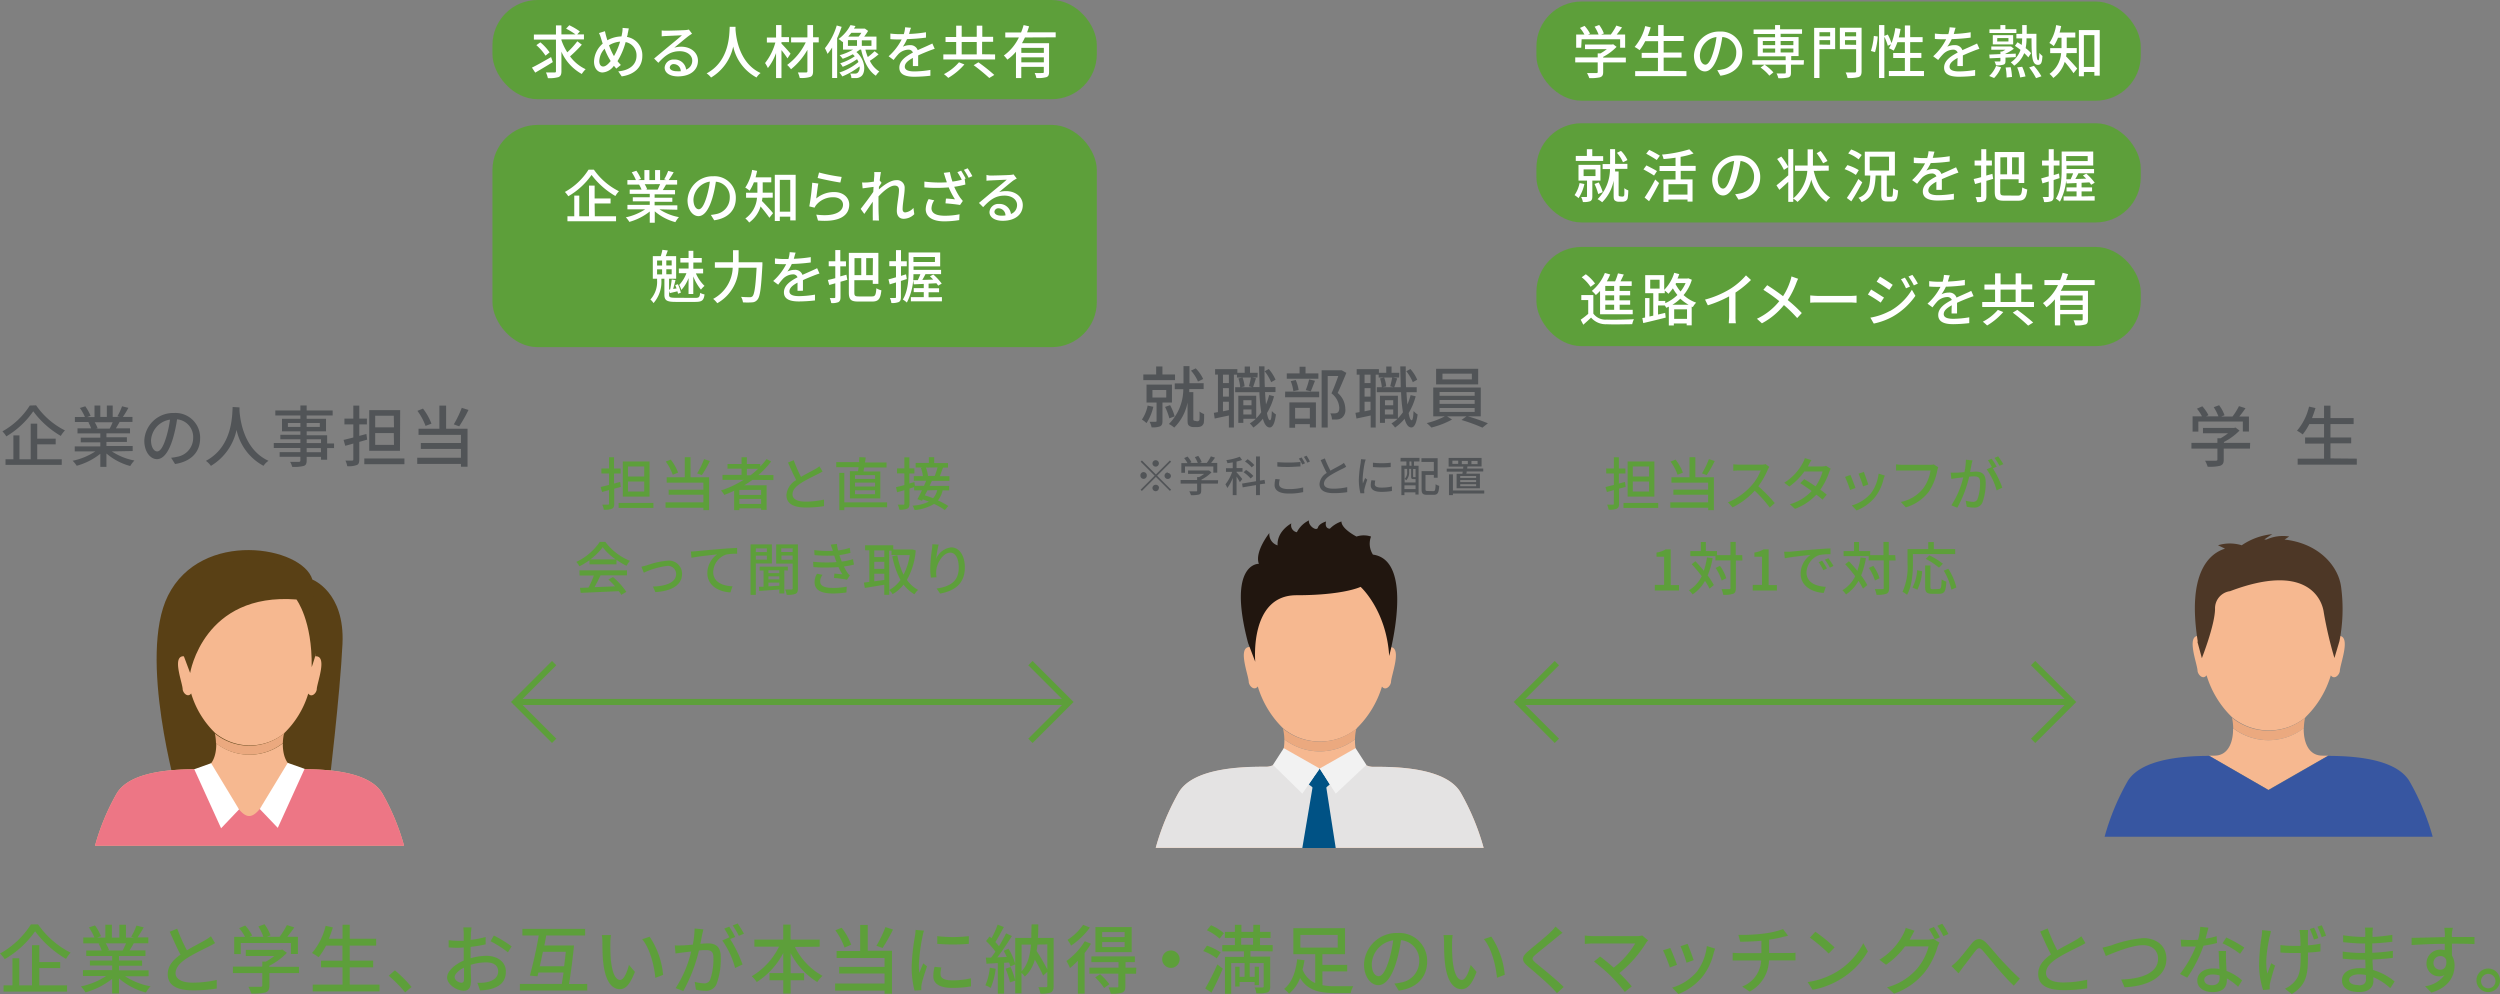 <svg xmlns="http://www.w3.org/2000/svg" viewBox="0 0 498.42 198.18"><rect x="0" y="0" width="498.42" height="198.18" fill="#808080" stroke="none"/><defs><style>.cls-1{fill:#5d9f3a}.cls-2{fill:#fff}.cls-3{fill:#515457}.cls-5{fill:#594015}.cls-6{fill:#f6b890}.cls-7{fill:#eba97f}.cls-10{fill:#005285}.cls-11{fill:#f2f2f2}</style></defs><g id="レイヤー_2" data-name="レイヤー 2"><g id="画像化"><rect class="cls-1" x="98.18" width="120.49" height="19.78" rx="9"/><rect class="cls-1" x="98.18" y="24.9" width="120.49" height="44.31" rx="9"/><path class="cls-2" d="M110.21 12.38c-1.18.74-2.5 1.52-3.5 2.1l-.66-1c1-.48 2.44-1.31 3.82-2.1zM116 8.91a27.09 27.09 0 01-2.35 2.33 8.13 8.13 0 003.11 2.56 4.78 4.78 0 00-.77.95 9.43 9.43 0 01-4.06-4.44v3.88c0 .68-.17 1-.58 1.18a6.43 6.43 0 01-2.12.21 6 6 0 00-.38-1.13h1.7c.23 0 .29-.06.29-.27V7.89h-4.4v-1h4.4V5.06h1.09v1.8h2.81a14.66 14.66 0 00-1.88-1.15l.64-.68a13.35 13.35 0 012.11 1.24l-.53.59h1.34v1h-4.49V8a11.32 11.32 0 001.17 2.43 15.87 15.87 0 002-2.2zm-7.24 2.19a10.2 10.2 0 00-1.83-2.1l.8-.56a9.91 9.91 0 011.84 2zm16.38-4.36c0 .21-.09.42-.15.62a3.69 3.69 0 013.07 3.78c0 2.35-1.69 3.74-4.11 4.09l-.69-1c2.45-.22 3.64-1.49 3.64-3.11a2.67 2.67 0 00-2.17-2.73 14.64 14.64 0 01-1.62 3.8 7.13 7.13 0 00.67.76l-.91.73c-.17-.2-.33-.38-.48-.57a3 3 0 01-2.26 1.34c-.91 0-1.7-.76-1.7-2.17a4.9 4.9 0 011.73-3.58c-.11-.33-.22-.68-.32-1a6.69 6.69 0 00-.42-1.11l1.19-.37c.07.33.16.71.24 1s.15.52.24.81a6.09 6.09 0 012.81-.77c.06-.24.1-.47.14-.7a4.59 4.59 0 00.08-1l1.25.11c-.08.33-.17.82-.23 1.07zm-4.9 6.52c.51 0 1-.47 1.51-1.09l-.13-.21a12.18 12.18 0 01-1.08-2.25 3.83 3.83 0 00-1.06 2.46c0 .67.29 1.09.76 1.09zm2.17-2.08a13.86 13.86 0 001.22-2.88 5 5 0 00-2.21.73 12.76 12.76 0 00.89 2zm10.36-5.06c.6 0 3.21-.07 3.83-.12a3.51 3.51 0 00.74-.11l.63.83c-.24.15-.48.31-.73.49-.58.44-2 1.63-2.81 2.3a4.7 4.7 0 011.38-.2c1.92 0 3.34 1.18 3.34 2.79 0 1.83-1.46 3.13-4 3.13-1.58 0-2.64-.7-2.64-1.74a1.75 1.75 0 011.89-1.62 2.27 2.27 0 012.39 2 1.87 1.87 0 001.22-1.8c0-1.08-1.06-1.86-2.49-1.86-1.84 0-2.92.86-4.27 2.31l-.84-.85 3-2.5c.64-.53 2-1.63 2.54-2.14l-3.19.15a7.51 7.51 0 00-.84.07V6.07c.22.04.57.05.85.05zm2.13 8.08a5.31 5.31 0 00.82 0 1.41 1.41 0 00-1.36-1.42.76.76 0 00-.83.66c0 .45.56.76 1.37.76zm11.74-8.86v.56c.11 1.53.7 6.68 5 8.66a3.34 3.34 0 00-.81.89 9.2 9.2 0 01-4.65-6.18 9.48 9.48 0 01-4.42 6.19 3.71 3.71 0 00-.88-.83c4.59-2.45 4.52-7.77 4.6-9.29zm10.36 6.3a18.83 18.83 0 00-1.2-1.64v5.57h-1.08v-5a10.41 10.41 0 01-1.63 3 5.7 5.7 0 00-.56-1 11.47 11.47 0 002.05-4.09h-1.69v-1h1.83V5h1.08v2.4h1.5v1h-1.5v.3c.45.44 1.55 1.66 1.81 2zm6.23-3.19h-1.13v5.74c0 .68-.17 1-.58 1.15a6 6 0 01-2.08.2 5.2 5.2 0 00-.37-1.09h1.61c.2 0 .29-.06.29-.27V9.94a13.55 13.55 0 01-3.27 3.87 4.44 4.44 0 00-.77-.86 12.13 12.13 0 003.71-4.5h-2.92v-1h3.25V5h1.13v2.43h1.13zm4.57-3.1a20.84 20.84 0 01-.9 2.26v7.94h-1V9.47a9.89 9.89 0 01-.92 1.27 7.62 7.62 0 00-.52-1.13 13.38 13.38 0 002.36-4.53zm7.36 5.48a13.46 13.46 0 01-1.74 1.29 5.09 5.09 0 001.89 2.14 3.6 3.6 0 00-.69.84c-1.52-1-2.43-2.93-2.94-5.21h-.26c-.21.17-.44.33-.68.49 1.87 1.57 1.87 4.06 1 4.8a1.72 1.72 0 01-1.14.39h-.86a2.06 2.06 0 00-.24-.9h.9a.79.79 0 00.63-.2 1.41 1.41 0 00.33-1.23 14.14 14.14 0 01-3.44 2 4 4 0 00-.58-.78 11.19 11.19 0 003.81-2.1 4.87 4.87 0 00-.28-.56 13.63 13.63 0 01-2.87 1.52 3 3 0 00-.5-.7 10.58 10.58 0 002.91-1.4 3.78 3.78 0 00-.4-.4 13.92 13.92 0 01-2 .9 7.78 7.78 0 00-.61-.72 11.4 11.4 0 002.67-1.11h-2V8.28l-.12.1a3.19 3.19 0 00-.78-.6A7.93 7.93 0 00169.56 5l1 .19c-.1.17-.2.34-.31.51h2.18l.64.46a10 10 0 01-.78 1.14h2.45v2.6h-2.21a11 11 0 00.48 1.47 13.86 13.86 0 001.36-1.16zm-6.11-1.68h1.81V8h-1.81zm.69-2.61l-.62.75h2.06a4.67 4.67 0 00.55-.75zm4 1.5h-1.92v1.11h1.92zm7.5-1.27a26.16 26.16 0 003.37-.34V7.5a37.36 37.36 0 01-3.78.3 8.8 8.8 0 01-.83 1.51 3.34 3.34 0 011.42-.31 1.52 1.52 0 011.54 1c.71-.33 1.29-.57 1.83-.82s.72-.32 1.09-.51l.47 1.06c-.33.1-.82.28-1.17.42-.58.23-1.33.53-2.13.9v2.12H182v-1.62c-1 .54-1.61 1.07-1.61 1.75s.75.94 1.91.94a20 20 0 003.19-.3v1.16a30.1 30.1 0 01-3.19.2c-1.71 0-3-.4-3-1.82s1.38-2.31 2.71-3a.93.93 0 00-.94-.58 3 3 0 00-1.91.83 13.22 13.22 0 00-1 1.23l-1-.74a11.34 11.34 0 002.6-3.35h-.34c-.48 0-1.27 0-1.91-.07V6.69a15 15 0 002 .12h.68a5.49 5.49 0 00.26-1.37l1.19.1c-.16.31-.26.73-.4 1.23zm17.15 4.08v1h-10.32v-1h2.56V8.37h-2.12v-1h2.12V5.12h1.1v2.22h3V5.12h1.11v2.22H198v1h-2.2v2.48zm-6.12 2a12.85 12.85 0 01-3.22 2.68 8.71 8.71 0 00-.86-.75 10 10 0 003-2.36zm-.54-2h3V8.37h-3zm3.33 1.57a37 37 0 013.17 2.52l-1 .61a37.43 37.43 0 00-3.11-2.55zm9.28-4.95c-.18.39-.39.78-.59 1.14h5.4v5.72c0 .57-.11.89-.53 1.05a6 6 0 01-2 .17 4.28 4.28 0 00-.34-1 14.28 14.28 0 001.56 0c.2 0 .26 0 .26-.22v-1h-4.49v2.24h-1.06v-5.26a8.33 8.33 0 01-1.72 1.58 5.42 5.42 0 00-.7-.82 9.45 9.45 0 003-3.6h-2.71v-1h3.15a14.29 14.29 0 00.51-1.47l1.09.25c-.13.4-.25.8-.4 1.19h5.7v1zm3.77 2.07h-4.49v1h4.49zm0 2.89v-1h-4.49v1z"/><rect class="cls-1" x="306.31" y=".3" width="120.49" height="19.78" rx="9"/><path class="cls-2" d="M324.14 12.44h-4.52v1.92c0 .59-.15.88-.62 1.05a8.41 8.41 0 01-2.15.16 5.84 5.84 0 00-.45-1h1.84c.23 0 .29-.06.29-.23v-1.9h-4.48v-1h4.48v-.79h.54a9.34 9.34 0 001.29-.86H316v-.91h5.38l.23-.06.69.52a10.63 10.63 0 01-2.68 2v.15h4.52zm-8.9-2.92h-1V6.89h1.65a7.19 7.19 0 00-.9-1.32l.92-.41A7.29 7.29 0 01317 6.7l-.41.19h2.12a8.32 8.32 0 00-.8-1.57l.92-.34a6.67 6.67 0 01.93 1.69l-.56.22h1.94a11.92 11.92 0 001.11-1.79l1.13.36a17.74 17.74 0 01-1.07 1.43H324v2.63h-1V7.83h-7.67zm20.98 4.66v1H326v-1h4.54v-2.64h-3.24v-1h3.27V8.22H328a10.13 10.13 0 01-1.11 1.78 7.76 7.76 0 00-1-.64A10 10 0 00328 5.2l1.1.26c-.17.58-.38 1.17-.59 1.72h2.07V5h1.1v2.18h4v1h-4v2.3h3.57v1h-3.57v2.64zm6.78.92l-.63-1.1a7.84 7.84 0 001-.16 3.31 3.31 0 002.78-3.26 3 3 0 00-2.78-3.2 23.23 23.23 0 01-.69 3.22c-.69 2.34-1.64 3.64-2.78 3.64s-2.18-1.26-2.18-3.18a5 5 0 015.13-4.77 4.24 4.24 0 014.5 4.32c.02 2.39-1.52 4.08-4.35 4.49zm-3-2.21c.51 0 1.05-.74 1.58-2.51a17.25 17.25 0 00.63-3A3.84 3.84 0 00338.9 11c0 1.28.56 1.89 1.1 1.89zm19.6 0h-2.54v1.6c0 .54-.11.8-.52.95a7.4 7.4 0 01-2 .15 3.94 3.94 0 00-.35-.94h1.6c.2 0 .24-.06.24-.22v-1.54h-6.67V12H356v-.77h-5.57v-3.8h3.46v-.65h-4.28v-.91h4.28V5h1v.83h4.38v.91H355v.65h3.58v3.79h-1.47V12h2.54zm-6.85 2.19a8.64 8.64 0 00-1.75-1.61l.8-.58a9.79 9.79 0 011.76 1.54zM351.45 9h2.46v-.82h-2.46zm0 1.49h2.46v-.81h-2.46zM355 8.18V9h2.54v-.82zm2.54 1.5H355v.78h2.54zm8.33.11h-3.13v5.76h-1.06v-10h4.19zm-3.13-3.37v.82h2.13v-.82zm2.13 2.5V8h-2.13v.89zm6.27 5.27c0 .67-.15 1-.59 1.17a7.07 7.07 0 01-2.21.19 4.12 4.12 0 00-.38-1.1h1.79c.23 0 .3-.08.3-.29V9.81h-3.24V5.53h4.33zm-3.31-7.77v.82h2.22v-.82zm2.22 2.52V8h-2.22v.91zm2.95 1.22a12.84 12.84 0 00.58-3l.78.12a15.07 15.07 0 01-.54 3.12zm10.58 4v1h-7v-1h3.19v-2.6h-2.33v-1h2.33V8.41h-1.49a9.94 9.94 0 01-.74 1.69 6.08 6.08 0 00-.95-.49 4.5 4.5 0 00.42-.79l-.64.31a10 10 0 00-.69-1.8v8.22h-1.06V5h1.06v2.16l.68-.28a10.34 10.34 0 01.75 1.72 13.76 13.76 0 00.75-3l1.05.17a15.15 15.15 0 01-.35 1.68h1.21V5.08h1.06V7.4h2.48v1h-2.48v2.15h2.23v1h-2.23v2.61zm5.94-7.39a26 26 0 003.37-.34V7.5a37.13 37.13 0 01-3.78.3 8.8 8.8 0 01-.88 1.51A3.34 3.34 0 01389.7 9a1.52 1.52 0 011.54 1c.71-.33 1.29-.57 1.83-.82.39-.18.73-.32 1.09-.51l.47 1.06c-.33.1-.82.28-1.17.42-.58.23-1.33.53-2.13.9v2.12h-1.09c0-.4 0-1 .05-1.62-1 .54-1.61 1.07-1.61 1.75s.75.94 1.91.94a20 20 0 003.19-.3v1.16a29.93 29.93 0 01-3.19.2c-1.71 0-3-.4-3-1.82s1.38-2.31 2.71-3a.93.93 0 00-.94-.58 2.91 2.91 0 00-1.9.83 11.83 11.83 0 00-1.05 1.23l-1-.74A11.34 11.34 0 00388 7.83h-.34c-.48 0-1.27 0-1.91-.07V6.69a15.07 15.07 0 002 .12h.68a5.49 5.49 0 00.26-1.37l1.2.1c-.13.31-.22.73-.37 1.23zm7.06 8.38a5.47 5.47 0 001.37-2l1 .26a6.24 6.24 0 01-1.39 2.14zm5.3-3.76l-2.05.1v.66c0 .44-.08.63-.41.74a4.4 4.4 0 01-1.48.13 4.14 4.14 0 00-.3-.76h1c.08 0 .18 0 .18-.16v-.57l-2.15.1-.07-.75 2.22-.1v-.51h.33a5.19 5.19 0 00.66-.35H397v-.65h3.96l.54.45a9.14 9.14 0 01-1.69 1v.06l2.07-.09zm.12-4.81h-5.37v-.73h2.18V5h1v.82H402zm-4.7 2.27V7h4.06v1.85zm.87-.59h2.25v-.67h-2.22zm2.7 5.14a11.43 11.43 0 01.26 1.94l-1.07.12a12.28 12.28 0 00-.2-2zm3.15-5.74a9.09 9.09 0 01-.17 1.94 6.75 6.75 0 011.08 1l-.55.84a6.33 6.33 0 00-.82-.84 5.49 5.49 0 01-2 2.5 3.87 3.87 0 00-.68-.66 4.94 4.94 0 001.95-2.5c-.37-.28-.76-.56-1.12-.8l.52-.72c.26.17.55.35.83.55a10.1 10.1 0 00.09-1.32H402v-.9h1.16V5h.9v1.74H406c0 3.45-.06 5.28.38 5.28.16 0 .19-.66.2-1.47a5.05 5.05 0 00.62.61c-.08 1.3-.24 1.77-.9 1.77-1.21 0-1.26-1.75-1.28-5.29h-.93zm-.86 5.65a9.83 9.83 0 01.66 1.93l-1.06.2a9.74 9.74 0 00-.6-2zm2.34-.18a13.28 13.28 0 011.5 2.08l-1.08.37a13.66 13.66 0 00-1.37-2.13zm6.5-2.54c0 .21-.05.43-.1.65.57.56 1.89 2 2.23 2.43l-.74.92c-.38-.57-1.15-1.56-1.75-2.26a6.17 6.17 0 01-2.28 3.21 4.45 4.45 0 00-.75-.81 5.61 5.61 0 002.31-4.14h-2.18v-1H411V7.52h-.7a8.4 8.4 0 01-.85 1.67 5.66 5.66 0 00-.87-.62A8.79 8.79 0 00409.93 5l1 .2c-.09.44-.2.87-.31 1.28h3.13v1h-1.71v2.1h2v1zM418.62 6v9.09h-1.07v-.74h-2.09v.86h-1V6zm-1.07 7.35V7h-2.09v6.34z"/><rect class="cls-1" x="306.31" y="24.57" width="120.49" height="19.78" rx="9"/><path class="cls-2" d="M315.88 36.69a8.29 8.29 0 01-1.17 2.81 6.33 6.33 0 00-.79-.6 6.57 6.57 0 001-2.41zm3.74-4.6h-5.46v-1h2.21v-1.35h1.08v1.39h2.17zM317.46 36v3.17c0 .48-.09.76-.41.94a3.71 3.71 0 01-1.47.17 3.69 3.69 0 00-.35-1h1c.14 0 .17-.05.17-.17V36h-1.7v-3.13h4.38V36zm-1.74-.9h2.37v-1.33h-2.37zm2.91 3.58a11.1 11.1 0 00-.73-2l.83-.31a9.51 9.51 0 01.8 1.94zm4.77.52a.47.47 0 00.29-.07.37.37 0 00.14-.27 11.92 11.92 0 000-1.35 2.41 2.41 0 00.8.44 11.88 11.88 0 01-.12 1.55.9.9 0 01-.4.57 1.52 1.52 0 01-.68.15h-.7a1.22 1.22 0 01-.77-.24c-.2-.18-.25-.39-.25-1V36a8.17 8.17 0 01-2.29 4.32 4.9 4.9 0 00-.92-.61 8.53 8.53 0 002.48-6h-1.47v-1H321v-2.98h1v2.94h2.45v1H322v.52h.7v4.7a.2.2 0 00.09.19.36.36 0 00.24.07zm.17-6.85a6.69 6.69 0 00-1.21-1.88l.81-.39a6.22 6.22 0 011.29 1.83zm6.19 2.65c-.47-.32-1.42-.87-2.11-1.23l.59-.79c.65.32 1.63.82 2.11 1.13zm-1.88 4.39a34.94 34.94 0 002.12-3.6l.77.71c-.59 1.18-1.35 2.56-2 3.62zm2.42-7.49c-.47-.33-1.42-.88-2.1-1.26l.6-.76a22.74 22.74 0 012.13 1.16zm4.78 2.17v1.7h2.36v4.43h-1v-.42h-3.8v.48h-1v-4.47h2.41v-1.7h-3.19v-1h3.19v-1.65c-.81.12-1.63.22-2.39.27a3.77 3.77 0 00-.31-.89 26.36 26.36 0 005.45-1.05l.84.83a15.82 15.82 0 01-2.58.67v1.8h3v1zm1.35 2.66h-3.8v2.07h3.8zm10.17 3.07l-.67-1.08a6.44 6.44 0 001-.16 3.29 3.29 0 002.77-3.26 3.05 3.05 0 00-2.7-3.2 23.05 23.05 0 01-.69 3.23c-.69 2.34-1.64 3.64-2.78 3.64s-2.18-1.27-2.18-3.18a5 5 0 015.08-4.79 4.25 4.25 0 014.5 4.33c0 2.42-1.54 4.07-4.33 4.47zm-3.08-2.2c.51 0 1.05-.75 1.58-2.51a18.25 18.25 0 00.63-3 3.84 3.84 0 00-3.27 3.54c0 1.37.54 1.97 1.06 1.97zm18.08-3.53c.55 2.34 1.59 4.31 3.29 5.29a3.5 3.5 0 00-.78.89 8.19 8.19 0 01-3-4.45 8.38 8.38 0 01-2.75 4.46 4.46 4.46 0 00-.84-.66v.65h-1v-4c-.61.56-1.23 1.14-1.77 1.6l-.58-.9c.59-.46 1.49-1.23 2.35-2v-1.63l-.86.55a12.66 12.66 0 00-1.36-2.17l.83-.49a13.1 13.1 0 011.39 2.06v-3.54h1v9.81a7.84 7.84 0 002.8-5.47h-2.45V33h2.51v-3.23h1.06v3.25h3.15v1zm1.87-1.52a14.57 14.57 0 00-1.29-2l.8-.45a15.57 15.57 0 011.36 2zm6.53 2.33a9.25 9.25 0 00-2.25-1.15l.56-.81a9.39 9.39 0 012.27 1zm1.28 1.47c-.66 1.26-1.46 2.68-2.19 3.79l-.89-.67a36.24 36.24 0 002.3-3.78zm-.73-4.58a7.91 7.91 0 00-2.08-1.18l.59-.79a7.88 7.88 0 012.11 1.1zm6.54 7.45c.25 0 .3-.25.33-1.68a3.19 3.19 0 001 .42c-.11 1.73-.37 2.2-1.19 2.2h-1c-.95 0-1.17-.32-1.17-1.36V35h-1.12c-.13 2.62-.51 4.34-2.8 5.3a2.77 2.77 0 00-.63-.86c2-.79 2.28-2.19 2.37-4.44h-1.1v-4.76h6V35h-1.62v3.81c0 .37.05.43.29.43zM372.76 34h3.85v-2.77h-3.85zm12.57-2.53a26.15 26.15 0 003.38-.33v1.07a37.36 37.36 0 01-3.78.3 9.64 9.64 0 01-.88 1.51 3.31 3.31 0 011.47-.34 1.5 1.5 0 011.53 1c.71-.33 1.3-.57 1.84-.83s.72-.32 1.09-.5l.47 1.06c-.33.1-.83.28-1.17.42-.59.23-1.33.53-2.14.89v2.13h-1.09v-1.62c-1 .54-1.6 1.07-1.6 1.74s.74.94 1.9.94a19.9 19.9 0 003.19-.29v1.16a30.28 30.28 0 01-3.19.2c-1.71 0-3-.4-3-1.82s1.38-2.31 2.71-3a.93.93 0 00-.95-.57 2.91 2.91 0 00-1.9.83 11.64 11.64 0 00-1 1.22l-1-.73a11.45 11.45 0 002.59-3.35h-.33c-.48 0-1.27 0-1.92-.07v-1.1a15.29 15.29 0 002 .13h.67a6.13 6.13 0 00.27-1.37l1.19.09c-.11.31-.2.76-.35 1.23zm12.04 4.19c-.46.14-.9.28-1.35.39v3.05c0 .53-.1.81-.4 1a3.28 3.28 0 01-1.46.19 4.11 4.11 0 00-.29-1h.92c.11 0 .18 0 .18-.2v-2.73l-1.2.33-.28-1c.42-.09.93-.22 1.48-.37V33h-1.3v-1H395v-2.26h1V32h1.12v1H396v2l1.22-.34zm4.91 3.34c.67 0 .78-.31.89-1.63a3.47 3.47 0 001 .41c-.17 1.65-.52 2.24-1.85 2.24h-2.74c-1.46 0-1.89-.36-1.89-1.83V30.3h5.88v6.18h-1.12v-.74h-3.67v2.43c0 .68.12.81.89.81zm-3.47-7.63v3.38h1.34v-3.4zm3.67 0h-1.34v3.38h1.34zm8.13 4.14l-1.18.38v3.2c0 .53-.1.82-.41 1a3.45 3.45 0 01-1.49.19 3.5 3.5 0 00-.29-1h1c.15 0 .21 0 .21-.2v-2.9c-.45.14-.88.26-1.25.39l-.25-1 1.5-.42V33h-1.33v-1h1.33v-2.25h1V32h1.15v1h-1.15v1.9l1.05-.31zm7 3.6V40h-6.19v-.84H414v-1h-2v-.8h2v-.87l-2 .09-.09-.84h.9a12.7 12.7 0 00.51-1.18H412a12.08 12.08 0 01-1.32 5.65 4.77 4.77 0 00-.81-.61c1.08-1.72 1.16-4.18 1.16-6v-3.39h6.29V33H412v.69h5.49v.85h-3.11c-.2.4-.42.8-.63 1.15l2.18-.07-.66-.64.67-.36a10.64 10.64 0 011.68 1.81l-.71.41a4.1 4.1 0 00-.35-.48l-1.56.08v.92h2.09v.8H415v1zm-5.68-8v1h4.29v-1z"/><rect class="cls-1" x="306.31" y="49.23" width="120.49" height="19.78" rx="9"/><path class="cls-2" d="M317.66 62.52a3 3 0 002.67 1.2c1.3.06 4 0 5.42-.08a4.17 4.17 0 00-.34 1c-1.32 0-3.76.08-5.09 0a3.85 3.85 0 01-3.11-1.32c-.48.47-1 .93-1.55 1.42l-.52-1a17.66 17.66 0 001.5-1.17v-2.74h-1.38v-1h2.4zm-.55-5.33a8.16 8.16 0 00-1.77-1.91l.82-.6a8.46 8.46 0 011.84 1.84zM319 58a9.21 9.21 0 01-.84.82 5.61 5.61 0 00-.8-.82 8.84 8.84 0 002.6-3.58l1.07.3a13.43 13.43 0 01-.68 1.37H322a10.57 10.57 0 00.57-1.59l1.16.23c-.21.46-.44.94-.66 1.36h2.24V57h-2.41v1h2.1v.88h-2.12v1H325v.88h-2.09v1h2.6v.9H319zm2.81-1h-1.77v1h1.77zm0 1.88h-1.77v1h1.77zm0 1.88h-1.77v1h1.77zm15.49-4.99a8.42 8.42 0 01-1.65 3.06 7.35 7.35 0 002.51 1.51 4.13 4.13 0 00-.66.88l-.23-.09v3.73h-1v-.37h-2.56v.4h-1v-3.75l-.51.23a3.3 3.3 0 00-.3-.47h-1.34v1.81l1.42-.33.11.94c-1.57.4-3.24.81-4.48 1.09l-.18-1 .55-.1v-3.89h.87v3.68l.76-.17v-4.47H328v-3.61h3.79v2.94a8.31 8.31 0 002-3.4l1 .26c-.1.29-.22.59-.35.88h1.95l.19-.05zm-8.3 1.77h1.87v-1.77H329zm3 2.9a7.94 7.94 0 002.42-1.63 8.83 8.83 0 01-.9-1.32 9 9 0 01-.89 1.08 6.92 6.92 0 00-.73-.63v.52h-1.24V60H332zm4.66.32a8.36 8.36 0 01-1.66-1.21 8.29 8.29 0 01-1.58 1.21zm-.32 2.81v-1.9h-2.56v1.9zm-2.19-7.13l-.1.2a7.74 7.74 0 001 1.47 7.16 7.16 0 001-1.67zm10.75 1.19a13.89 13.89 0 003.19-2.73l1 .92a20 20 0 01-3.09 2.51v4.76a8.47 8.47 0 00.08 1.36h-1.42c0-.26.07-.89.07-1.36v-4a23.91 23.91 0 01-4.24 1.78l-.56-1.14a18.93 18.93 0 004.97-2.1zm13.17-1.07a16.67 16.67 0 01-1.65 3.26 28.39 28.39 0 012.8 2.59l-.92 1a26.9 26.9 0 00-2.64-2.59 14.27 14.27 0 01-4.39 3.64l-1-.91a12.41 12.41 0 004.46-3.51 32 32 0 00-3.17-2.26l.76-.92c1 .61 2.24 1.49 3.16 2.19a12.7 12.7 0 001.43-3 6.81 6.81 0 00.25-.94l1.33.47a9.7 9.7 0 00-.42.98zm4.54 2.44h6.24a12.36 12.36 0 001.29-.07v1.43c-.26 0-.78-.06-1.29-.06h-6.24c-.63 0-1.32 0-1.71.06V58.9c.38.03 1.1.1 1.71.1zm13 .33l-.66 1a28.52 28.52 0 00-2.55-1.61l.64-1c.73.43 2.03 1.28 2.57 1.61zm1.16 2.7a11.8 11.8 0 004.4-4.26l.7 1.21a13.9 13.9 0 01-4.49 4.12 13.4 13.4 0 01-3.81 1.41l-.68-1.18a12.69 12.69 0 003.88-1.33zm.58-5.24l-.69 1c-.59-.43-1.82-1.23-2.52-1.63l.66-1c.71.39 2 1.24 2.55 1.63zm3.44.35l-.8.34a10.57 10.57 0 00-1-1.8l.78-.33a16.9 16.9 0 011.02 1.79zm1.57-.6l-.8.36a11 11 0 00-1.08-1.77l.79-.33a16.77 16.77 0 011.09 1.74zm5.99-.41a26.14 26.14 0 003.38-.34v1.07a37.36 37.36 0 01-3.78.3 8.8 8.8 0 01-.88 1.51 3.48 3.48 0 011.47-.34 1.49 1.49 0 011.53 1c.72-.34 1.3-.58 1.84-.83.39-.17.72-.32 1.09-.51l.47 1.06c-.33.1-.83.29-1.17.42-.59.23-1.33.53-2.13.9v2.12h-1.09c0-.4 0-1 .05-1.62-1 .54-1.61 1.07-1.61 1.75s.74.94 1.9.94a20 20 0 003.19-.3v1.16a30.13 30.13 0 01-3.19.21c-1.71 0-3-.41-3-1.83s1.38-2.3 2.71-3a.93.93 0 00-.94-.58 2.93 2.93 0 00-1.91.83 13.22 13.22 0 00-1 1.23l-1-.74a11.45 11.45 0 002.59-3.35h-.33c-.48 0-1.27 0-1.92-.07v-1.07a15.22 15.22 0 002 .12h.68a6 6 0 00.26-1.36l1.19.09c-.16.31-.25.73-.4 1.23zm17.16 4.08v1h-10.32v-1h2.56v-2.48h-2.12v-1h2.12v-2.24h1.1v2.21h3v-2.21h1.12v2.21h2.2v1h-2.2v2.48zm-6.12 2a13 13 0 01-3.22 2.68 8.71 8.71 0 00-.86-.75 10 10 0 003-2.36zm-.54-2h3v-2.48h-3zm3.33 1.57a38.62 38.62 0 013.17 2.52l-1 .62a35.2 35.2 0 00-3.07-2.59zm9.28-4.95c-.18.39-.39.78-.6 1.14h5.41v5.72c0 .57-.12.89-.53 1a5.66 5.66 0 01-2 .18 3.8 3.8 0 00-.33-1h1.56c.19 0 .25-.06.25-.23v-1h-4.48v2.24h-1.06v-5.21a9 9 0 01-1.68 1.59 5.5 5.5 0 00-.7-.83 9.45 9.45 0 003-3.6h-2.71v-1h3.14a12.24 12.24 0 00.49-1.44l1.09.26c-.13.39-.26.79-.41 1.18h5.71v1zm3.76 2.07h-4.48v1h4.48zm0 2.89v-1h-4.48v1zM118.4 33.82a13.35 13.35 0 005 4.31 4.9 4.9 0 00-.71.95 15.82 15.82 0 01-4.75-4.2 14.71 14.71 0 01-4.64 4.25 4.84 4.84 0 00-.68-.86 13 13 0 004.72-4.45zm.19 9.29h4.23v1h-9.69v-1h1.36V39h1v4.12h1.94V37h1.12v2.57h3.18v1h-3.18zm12.88-1.38a10.5 10.5 0 003.89 1.56 4.77 4.77 0 00-.71 1 10.33 10.33 0 01-4.11-2.16v2.27h-1v-2.23a11.53 11.53 0 01-4.07 2.07 4.7 4.7 0 00-.7-.91 11.24 11.24 0 003.86-1.6h-3.54v-.89h4.45v-.7h-3.38v-.81h3.38v-.68h-4v-.85h2.36a5.85 5.85 0 00-.49-1h.28-2.61v-.9h1.7a8.4 8.4 0 00-.83-1.55l.92-.31a8.12 8.12 0 01.92 1.64l-.58.22h1.26v-2h1v2h1.13v-2h1v2h1.24l-.43-.14a10.06 10.06 0 00.8-1.69l1.1.27a17.27 17.27 0 01-1 1.56H135v.9h-2.21c-.22.39-.45.77-.65 1.09h2.44v.85h-4.07v.68h3.53v.81h-3.53v.7h4.53v.89zm-2.94-5a4.93 4.93 0 01.49 1l-.33.07h2.42c.17-.31.35-.73.5-1.09zm13.86 7.19l-.67-1.07a10 10 0 001-.16 3.31 3.31 0 002.77-3.26 3 3 0 00-2.77-3.2 23.23 23.23 0 01-.69 3.22c-.69 2.34-1.64 3.64-2.78 3.64s-2.18-1.27-2.18-3.18a5 5 0 015.13-4.77 4.24 4.24 0 014.5 4.32c.02 2.41-1.52 4.06-4.31 4.46zm-3.08-2.2c.51 0 1.05-.74 1.58-2.51a18.25 18.25 0 00.63-3 3.84 3.84 0 00-3.27 3.54c0 1.36.56 1.97 1.06 1.97zm12.69-2.3c0 .21-.06.43-.1.65.57.56 1.89 2 2.22 2.43l-.73.92a26.83 26.83 0 00-1.76-2.26 6.09 6.09 0 01-2.27 3.21 4.17 4.17 0 00-.76-.81 5.59 5.59 0 002.32-4.14h-2.18v-1H151v-2.07h-.7a8.4 8.4 0 01-.85 1.67 5.66 5.66 0 00-.87-.62 8.93 8.93 0 001.37-3.53l1 .2c-.1.43-.2.87-.31 1.28h3.13v1h-1.71v2.06h2v1zm6.63-4.57v9.09h-1.08v-.74h-2.08v.86h-1v-9.21zm-1.08 7.35v-6.34h-2.08v6.34zm5.18-2.63a5.49 5.49 0 013.58-1.28c1.87 0 3 1.14 3 2.5 0 2.07-1.74 3.56-6.23 3.18l-.34-1.18c3.54.45 5.33-.51 5.33-2 0-.85-.79-1.46-1.89-1.46a4.32 4.32 0 00-3.39 1.46 2.69 2.69 0 00-.39.61l-1.05-.25a42.89 42.89 0 00.58-4.72l1.22.16c-.15.7-.32 2.27-.42 2.98zm5.07-4.3l-.26 1.12c-1.12-.15-3.65-.68-4.53-.91l.28-1.09a33.52 33.52 0 004.51.88zm6.49-.97h1.34c-.06.3-.15.91-.25 1.67l.38.48c-.14.2-.36.54-.54.82a4.45 4.45 0 010 .5c.91-.82 2.32-1.85 3.46-1.85a1.51 1.51 0 011.68 1.62c0 1.16-.41 3-.41 4.19 0 .34.17.62.53.62a2.53 2.53 0 001.63-.9l.17 1.25a3 3 0 01-2.13.92c-.81 0-1.35-.55-1.35-1.57 0-1.26.43-3.07.43-4.14 0-.64-.32-.91-.87-.91-.9 0-2.22 1.08-3.22 2.16v1.17c0 1 0 1.81.06 2.85 0 .21 0 .54.05.78H174a7 7 0 000-.75v-3c-.54.79-1.21 1.78-1.69 2.44l-.72-1c.64-.81 1.89-2.46 2.51-3.39l.06-1-2.18.29-.11-1.17a8.34 8.34 0 00.86 0c.36 0 .95-.09 1.5-.17 0-.5.06-.88.06-1a5.86 5.86 0 000-.91zm18.24 1.29l-.2.08.14 1.12a18.68 18.68 0 01-2.23.45 12.93 12.93 0 001.17 2.14c.18.25.37.47.55.68l-.56.81c-.59-.12-2-.26-2.9-.33l.09-.95c.61 0 1.42.11 1.8.15a16.31 16.31 0 01-1.25-2.38 29.25 29.25 0 01-4.85 0V36.2a24.28 24.28 0 004.48.15l-.3-.89c-.08-.26-.19-.63-.32-1l1.23-.15a13.35 13.35 0 00.51 1.89 14.39 14.39 0 001.85-.36 10.61 10.61 0 00-.87-1.51l.75-.31c.26.42.68 1.13.91 1.57zm-6.82 5.93c0 1 .94 1.48 2.59 1.49a14.59 14.59 0 003-.29l-.06 1.16a18.39 18.39 0 01-3 .25c-2.26 0-3.68-.85-3.68-2.44a4.41 4.41 0 01.58-2l1.12.25a3 3 0 00-.55 1.58zm8.15-6.4l-.75.32a12 12 0 00-.94-1.58l.75-.31a15.49 15.49 0 01.94 1.57zm3.65-.12c.59 0 3.21-.07 3.83-.12a3.26 3.26 0 00.73-.11l.64.83a8.46 8.46 0 00-.71.4c-.58.44-2 1.63-2.81 2.3a4.7 4.7 0 011.38-.2c1.91 0 3.34 1.18 3.34 2.79 0 1.82-1.46 3.13-4 3.13-1.59 0-2.64-.7-2.64-1.74a1.75 1.75 0 011.89-1.62 2.27 2.27 0 012.39 2 1.88 1.88 0 001.22-1.8c0-1.08-1.06-1.86-2.49-1.86-1.84 0-2.92.86-4.27 2.3l-.84-.84 3-2.51c.64-.52 2-1.63 2.54-2.13l-3.19.15a7.9 7.9 0 00-.85.07v-1.18c.21.08.56.14.84.14zm2.13 8a5.39 5.39 0 00.82-.05 1.42 1.42 0 00-1.36-1.42.77.77 0 00-.84.66c0 .53.57.81 1.38.81zm-61.05 16.39c.78 0 .92-.16 1-1a3 3 0 00.87.31c-.15 1.17-.48 1.49-1.83 1.49h-3.91c-1.79 0-2.26-.29-2.26-1.45v-3.17h-.6v.35a6.38 6.38 0 01-1.57 4.51 3.28 3.28 0 00-.62-.72A5.2 5.2 0 00131 55.9v-.33h-.85v-4.5h1.58a8.85 8.85 0 00.33-1.27l1.08.14-.42 1.13h2.08v4.5h-1.41v2.15h.21c.13-.59.26-1.41.32-2l.76.13c-.17.58-.31 1.23-.48 1.75l.68-.09c-.08-.23-.17-.46-.26-.67l.53-.18a8 8 0 01.59 1.7l-.57.2a2.59 2.59 0 00-.12-.48c-.52.13-1 .23-1.51.36l-.15-.45v.78c0 .48.18.6 1.33.6zM131 52.94h1v-1h-1zm0 1.76h1v-1h-1zm2.91-2.78h-1.07v1h1.07zm0 1.76h-1.07v1h1.07zm3.37 1.76a7.52 7.52 0 01-1.44 2.37 4.86 4.86 0 00-.43-1 7 7 0 001.44-2.34h-1.51v-.93h1.94v-1.2h-1.64v-.9h1.64V50h.95v1.44h1.68v.9h-1.68v1.24h1.95v.93h-1.44a7.74 7.74 0 001.72 2.49 4.23 4.23 0 00-.71.75 9.34 9.34 0 01-1.53-2.65v3.52h-.95zM152 52.29v.53c-.25 4.65-.47 6.35-1 6.93a1.38 1.38 0 01-1.06.53 12.14 12.14 0 01-1.82 0 2.73 2.73 0 00-.38-1.1c.76.07 1.46.07 1.74.07a.68.68 0 00.53-.17c.39-.37.63-1.94.83-5.7h-3.59a8.32 8.32 0 01-4.25 7.07 4.76 4.76 0 00-.82-.86 7.36 7.36 0 003.9-6.21h-3.56v-1.09h3.62v-2.41h1.12v2.41zm6.26-.7a26.15 26.15 0 003.38-.33v1.07a37.36 37.36 0 01-3.78.3 8.8 8.8 0 01-.88 1.51 3.34 3.34 0 011.47-.34 1.5 1.5 0 011.53 1l1.84-.82c.39-.18.72-.32 1.09-.51l.47 1.06c-.33.1-.83.28-1.17.42-.58.23-1.33.53-2.13.9v2.12H159v-1.62c-1 .54-1.61 1.07-1.61 1.75s.75.94 1.91.94a19.94 19.94 0 003.18-.3v1.16a30.28 30.28 0 01-3.19.2c-1.71 0-3-.4-3-1.82s1.38-2.31 2.71-3a.92.92 0 00-.94-.58 2.93 2.93 0 00-1.91.83 12 12 0 00-1 1.23l-1-.74a11.45 11.45 0 002.59-3.35h-.33c-.48 0-1.27 0-1.91-.07v-1.09a13.48 13.48 0 002 .13h.68a6 6 0 00.26-1.37l1.19.1c-.13.31-.22.73-.37 1.22zm10.67 4.19c-.46.14-.91.28-1.36.39v3.06c0 .52-.1.8-.4 1a3.12 3.12 0 01-1.45.19 4.64 4.64 0 00-.29-1h.92c.12 0 .18-.05.18-.19v-2.75l-1.2.34-.28-1c.41-.09.93-.21 1.48-.36v-2.37h-1.31v-1h1.31v-2.23h1v2.24h1.13v1h-1.13v2l1.22-.33zm4.91 3.32c.66 0 .78-.31.88-1.63a3.53 3.53 0 001 .41c-.18 1.65-.52 2.24-1.85 2.24h-2.74c-1.46 0-1.9-.36-1.9-1.82v-7.88h5.89v6.18H174v-.74h-3.67v2.44c0 .67.13.8.9.8zm-3.48-7.63v3.38h1.35v-3.38zm3.67 0h-1.34v3.38H174zm6.76 4.16l-1.18.38v3.2c0 .53-.1.82-.41 1a3.42 3.42 0 01-1.49.2 3.47 3.47 0 00-.29-1h1c.12 0 .21 0 .21-.2v-2.9c-.45.14-.88.26-1.25.39l-.25-1c.42-.1.93-.25 1.5-.42v-2.21h-1.33v-1h1.33v-2.2h1v2.22h1.15v1h-1.15V55l1-.31zm7 3.61v.83h-6.19v-.83h2.57v-1h-2v-.8h2v-.84l-2 .09-.09-.84h.9a12.7 12.7 0 00.51-1.18h-1.38a12 12 0 01-1.31 5.65 4.25 4.25 0 00-.81-.6c1.08-1.73 1.16-4.19 1.16-6v-3.39h6.29v2.78h-5.31v.69h5.49v.85h-3.11c-.2.4-.42.8-.63 1.16l2.18-.07c-.22-.23-.45-.45-.66-.65l.67-.36a11 11 0 011.68 1.81l-.71.41a4.1 4.1 0 00-.35-.48l-1.56.08v.92h2.09v.8h-2.09v1zm-5.68-8v1h4.29v-1z"/><path class="cls-3" d="M7.2 80.81a15.31 15.31 0 005.75 5 5.78 5.78 0 00-.83 1.1A18.19 18.19 0 016.63 82a17.21 17.21 0 01-5.37 5 5.11 5.11 0 00-.78-1 15.22 15.22 0 005.46-5.15zm.22 10.75h4.89v1.12H1.1v-1.12h1.57V86.8h1.21v4.76h2.24v-7.1h1.3v3h3.68v1.12H7.42zM22.3 90a12.27 12.27 0 004.5 1.81 5.3 5.3 0 00-.83 1.1 12 12 0 01-4.75-2.5v2.67H20v-2.61a13 13 0 01-4.71 2.39 5 5 0 00-.81-1A13 13 0 0019 90h-4.1v-1H20v-.81h-3.9v-.93H20v-.86h-4.55v-1h2.72a6.59 6.59 0 00-.56-1.21l.32-.06h-3v-1h2a9.89 9.89 0 00-1-1.79L17 81a9.41 9.41 0 011.06 1.9l-.68.25h1.46v-2.3H20v2.27h1.3v-2.27h1.17v2.27h1.43l-.5-.12a11.72 11.72 0 00.93-2l1.27.31a20 20 0 01-1.1 1.81h1.91v1h-2.56c-.25.46-.52.89-.74 1.27h2.81v1h-4.7v.79h4.08v.93h-4.08v.81h5.23v1zm-3.42-5.82a6.13 6.13 0 01.58 1.19l-.39.08h2.8a13.72 13.72 0 00.59-1.27zm16.02 8.33l-.78-1.25a8.1 8.1 0 001.18-.19 3.81 3.81 0 003.21-3.77 3.53 3.53 0 00-3.21-3.7 26.54 26.54 0 01-.8 3.73c-.79 2.71-1.9 4.21-3.21 4.21s-2.52-1.46-2.52-3.68a5.75 5.75 0 015.93-5.52 4.91 4.91 0 015.2 5c0 2.79-1.78 4.66-5 5.17zM31.33 90c.6 0 1.22-.87 1.83-2.91a21.46 21.46 0 00.73-3.43 4.44 4.44 0 00-3.78 4.11c0 1.48.65 2.23 1.22 2.23zm16.42-8.78v.65c.12 1.77.81 7.73 5.78 10a3.82 3.82 0 00-1 1 10.66 10.66 0 01-5.37-7.16 11 11 0 01-5.11 7.17 4.38 4.38 0 00-1-1c5.31-2.83 5.23-9 5.33-10.74zm18.85 8.11h-1.38v2.33H64v-.58h-2.86v.7c0 .67-.17 1-.62 1.12a7.72 7.72 0 01-2.26.18 4.1 4.1 0 00-.42-1h1.73c.21 0 .32-.08.32-.3v-.71h-4.14v-.93h4.14v-.82h-5.31v-1h5.31v-.75h-4v-.88h4V86h-3.67v-2.5h3.67v-.67h-5v-1h5v-1h1.25v1h5.18v1h-5.18v.67H65V86h-3.86v.78h4.08v1.63h1.38zm-6.71-4.21v-.79H57.4v.79zm1.25-.79v.79h2.62v-.79zm0 4H64v-.75h-2.86zm2.83 1h-2.83v.82H64zm7.66-1.23v3.49c0 .64-.13 1-.52 1.13a4.49 4.49 0 01-1.88.22 4.36 4.36 0 00-.36-1.11h1.3c.19 0 .27-.06.27-.26v-3.14c-.57.16-1.1.32-1.61.45l-.33-1.18c.54-.12 1.21-.29 1.94-.48v-2.61h-1.77v-1.15h1.77v-2.6h1.19v2.6h1.52v1.15h-1.52v2.29l1.42-.38.15 1.13zm9 3.3v1.14h-8V91.4zm-.89-1.52h-6.13v-8.11h6.17zm-1.23-7H74.8v2.32h3.75zm0 3.46H74.8v2.35h3.75zm10.43-.87h4.27v7.58H91.9v-.56h-8.72v-1.23h8.72V89.5h-8v-1.18h8V86.7h-8.46v-1.23h4.16v-4.61h1.34zm-4.1-.56a12.27 12.27 0 00-1.62-3l1.11-.45a11.75 11.75 0 011.69 3zm8.56-3.18A29.62 29.62 0 0191.55 85l-1.08-.4a20.42 20.42 0 001.59-3.29zm136.53-.63a9.64 9.64 0 01-1.35 3.25 5.72 5.72 0 00-.92-.7 7.41 7.41 0 001.14-2.79zm4.33-5.32h-6.32v-1.12h2.56v-1.6h1.25v1.6h2.51zm-2.5 4.47v3.66c0 .56-.1.89-.47 1.09a4.19 4.19 0 01-1.7.2 4.1 4.1 0 00-.4-1.11h1.19c.16 0 .2-.06.2-.19v-3.65h-2v-3.57h5.07v3.57zm-2-1h2.75v-1.5h-2.75zm3.37 4.15a12.78 12.78 0 00-.85-2.27l1-.36a10.88 10.88 0 01.91 2.24zm5.52.59a.53.53 0 00.33-.08.4.4 0 00.16-.31 12.59 12.59 0 000-1.56 3.19 3.19 0 00.92.51 13.4 13.4 0 01-.06 1.75 1.09 1.09 0 01-.47.66 1.63 1.63 0 01-.78.18h-.81a1.35 1.35 0 01-.89-.28c-.24-.22-.29-.45-.29-1.18v-3.43a9.58 9.58 0 01-2.66 5 5 5 0 00-1.06-.72 9.87 9.87 0 002.87-6.93h-1.7v-1.16h1.74V73h1.19v3.4h2.83v1.17h-2.87v.61h.81v5.43a.25.25 0 00.09.22.46.46 0 00.28.08zm.19-7.92a7.69 7.69 0 00-1.4-2.18l.95-.45a7.37 7.37 0 011.48 2.12zm11.86-.81h-4.09v-.57H246v10.55h-1v-2.4l-2.83.6-.17-1.13.82-.15v-7.47h-.57v-1.1h4.44v.73h1.46v-1.24h1.06v1.24h1.54zm-5.7-.57h-1.18v1.68H245zm0 2.69h-1.18v1.69H245zm0 4.37v-1.66h-1.18V82zm9-2.75a12.37 12.37 0 01-1.41 3.35c.16.9.36 1.43.6 1.43s.32-.66.38-1.83a4.3 4.3 0 00.81.68c-.26 2.09-.79 2.6-1.24 2.59-.62 0-1.05-.63-1.36-1.73a9.26 9.26 0 01-1.9 1.75 6.27 6.27 0 00-.71-.82 7.64 7.64 0 001.2-.92h-2.49v.81h-1V78.9h3.57v4.5a8.48 8.48 0 001-1.21 35.65 35.65 0 01-.37-4h-4.83v-1h1a7.16 7.16 0 00-.35-1.74l.82-.18a6.66 6.66 0 01.41 1.76l-.65.16h2.11L249 77c.13-.49.32-1.26.4-1.78l1 .2c-.21.61-.39 1.29-.58 1.75h1.29c0-1.27-.08-2.67-.1-4.14h1.09c0 1.45 0 2.85.07 4.14h2.12v1h-2.08c.05.89.11 1.71.19 2.45a13.54 13.54 0 00.63-1.86zm-6.12.79v1h1.63v-1zm1.63 2.84v-1h-1.63v1zm3.92-6.44a9.41 9.41 0 00-1.3-2.18l.82-.44a8.25 8.25 0 011.35 2.13zm2.79 1.88H263v1.13h-6.8zm6.62-2.56h-6.3v-1.07h2.55v-1.32h1.19v1.32h2.56zm-5.78 4.71h5.29v5h-1.21v-.66h-2.94v.71h-1.14zm.79-2.23a8.13 8.13 0 00-.52-2l1-.23a8.27 8.27 0 01.58 2zm.35 3.32v2.14h2.94v-2.14zm2.13-3.54a16 16 0 00.67-2.13l1.17.27c-.3.74-.59 1.57-.85 2.11zm8.09-3.43c-.52 1.26-1.16 2.79-1.73 4a4.22 4.22 0 011.52 3.14 2 2 0 01-.68 1.83 1.94 1.94 0 01-.89.32 9.51 9.51 0 01-1.09 0 2.86 2.86 0 00-.33-1.22 7.14 7.14 0 00.9 0 1.07 1.07 0 00.53-.14c.27-.16.36-.51.36-1a3.9 3.9 0 00-1.56-2.85c.47-1 1-2.42 1.36-3.46h-2.11v10.28h-1.21V73.82h4.01zm10.52.92h-4.08v-.57h-.59v10.55h-1v-2.4l-2.83.6-.21-1.13.82-.15v-7.47h-.57v-1.1h4.43v.73h1.46v-1.24h1.06v1.24h1.54zm-5.7-.57h-1.19v1.68h1.19zm0 2.69h-1.19v1.69h1.19zm0 4.37v-1.66h-1.19V82zm9-2.75a12.68 12.68 0 01-1.4 3.35c.15.9.35 1.43.59 1.43s.32-.66.39-1.83a4 4 0 00.81.68c-.27 2.09-.8 2.6-1.25 2.59-.61 0-1.05-.63-1.35-1.73a9.52 9.52 0 01-1.9 1.75 5.71 5.71 0 00-.72-.82 7.28 7.28 0 001.21-.92h-2.5v.81h-1V78.9h3.58v4.5a9.19 9.19 0 001-1.21 31.48 31.48 0 01-.37-4h-4.84v-1h1a7.2 7.2 0 00-.36-1.74l.82-.18a6 6 0 01.41 1.76l-.65.16h2.12l-.67-.17c.13-.49.32-1.26.4-1.78l1 .2c-.21.61-.4 1.29-.59 1.75h1.29c0-1.27-.08-2.67-.09-4.14h1.09c0 1.45 0 2.85.06 4.14h2.13v1h-2.05c.06.89.11 1.71.19 2.45a15.06 15.06 0 00.64-1.86zm-6.12.79v1h1.64v-1zm1.64 2.84v-1h-1.66v1zm3.91-6.44a9.41 9.41 0 00-1.3-2.18l.82-.44a8 8 0 011.36 2.13zM292.64 83a39.84 39.84 0 014 1.39l-1.09.87a34.61 34.61 0 00-4.18-1.53l1-.73h-3.88l1 .64a16.83 16.83 0 01-4.12 1.6 7.21 7.21 0 00-.93-.89 15.49 15.49 0 003.62-1.35h-2.32v-5.74h9.48V83zm2.06-6.37h-8.39v-3.11h8.39zm-7.7 2.28h7v-.76h-7zm0 1.61h7v-.77h-7zm0 1.6h7v-.78h-7zm6.44-7.62h-5.86v1.14h5.86z"/><path class="cls-1" d="M7.59 184.29a17.47 17.47 0 006.49 5.64 6.43 6.43 0 00-.92 1.24A20.53 20.53 0 017 185.68a19.22 19.22 0 01-6.06 5.55 6.07 6.07 0 00-.94-1.12 17.14 17.14 0 006.17-5.82zm.25 12.15h5.53v1.26H.71v-1.26h1.77v-5.39h1.36v5.39h2.54v-8h1.46v3.36H12v1.2H7.84zm17.1-1.8a13.84 13.84 0 005.08 2 6.59 6.59 0 00-.93 1.24 13.32 13.32 0 01-5.37-2.82v3h-1.36v-2.91a15 15 0 01-5.33 2.7 6.48 6.48 0 00-.91-1.19 14.47 14.47 0 005.05-2.08h-4.63v-1.17h5.82v-.92h-4.43v-.99h4.43v-.9H17.2v-1.11h3.07a6.94 6.94 0 00-.63-1.36l.36-.06h-3.4v-1.17h2.22a11.64 11.64 0 00-1.1-2l1.22-.4a10.64 10.64 0 011.2 2.14l-.77.29H21v-2.57h1.31v2.57h1.48v-2.57h1.32v2.57h1.62l-.57-.18a12.88 12.88 0 001.05-2.22l1.44.36a23.78 23.78 0 01-1.24 2h2.16v1.17h-2.9c-.28.51-.58 1-.84 1.42H29v1.11h-5.28v.9h4.61v1.05h-4.61v.92h5.91v1.17zm-3.86-6.57a6.46 6.46 0 01.65 1.33l-.44.09h3.17c.22-.4.46-.94.66-1.42zm16.18 1.39c1.32-.79 2.81-1.53 3.59-2a8.91 8.91 0 001.2-.8l.82 1.37c-.39.24-.81.46-1.29.7-1 .51-3 1.44-4.41 2.37S35 193 35 194.05s1.13 1.86 3.37 1.86a22 22 0 004.84-.54v1.71a28.55 28.55 0 01-4.77.36c-2.89 0-5-.82-5-3.22 0-1.59 1-2.82 2.55-3.9-.69-1.26-1.44-3-2.15-4.56l1.49-.62a35.08 35.08 0 001.93 4.32zM59.62 194h-5.91v2.5c0 .77-.19 1.16-.81 1.37a10.6 10.6 0 01-2.8.21 7.91 7.91 0 00-.59-1.35h2.4c.3 0 .38-.08.38-.3V194h-5.85v-1.29h5.85v-1H53a11.61 11.61 0 001.7-1.12H49v-1.22h7l.3-.07.9.67a13.46 13.46 0 01-3.51 2.58v.2h5.91zM48 190.21h-1.31v-3.43h2.16a9.25 9.25 0 00-1.17-1.73l1.2-.54a9.42 9.42 0 011.4 2l-.54.26h2.77a10.84 10.84 0 00-1-2.06l1.22-.45a8.79 8.79 0 011.21 2.22l-.73.29h2.53a16.07 16.07 0 001.46-2.34l1.47.46a25.5 25.5 0 01-1.4 1.88h2.13v3.43H58V188H48zm27.67 6.09v1.35H62.35v-1.35h5.94v-3.45H64v-1.33h4.27v-3H65a12.89 12.89 0 01-1.48 2.32 9.44 9.44 0 00-1.32-.84 12.92 12.92 0 002.72-5.43l1.44.33c-.23.77-.5 1.53-.78 2.25h2.71v-2.79h1.44v2.79H75v1.37h-5.27v3h4.67v1.33h-4.67v3.45zm1.83-1.77l1.23-1.08a27.4 27.4 0 013.32 3.32l-1.28 1.08a27.07 27.07 0 00-3.27-3.32zM93.88 186c0 .36 0 .84-.06 1.38a18.62 18.62 0 003-.57v1.47a29.5 29.5 0 01-3 .5v2.26a11.86 11.86 0 013.12-.48c2.23 0 3.91 1.2 3.91 3.12s-1 3-3.24 3.56a11.56 11.56 0 01-1.9.22l-.54-1.53a7.65 7.65 0 001.8-.1c1.26-.24 2.35-.9 2.35-2.16s-1-1.8-2.4-1.8a10.27 10.27 0 00-3.07.49c0 1.25.06 2.51.06 3.11 0 1.59-.59 2.05-1.47 2.05-1.31 0-3.3-1.2-3.3-2.64 0-1.27 1.54-2.61 3.31-3.37v-2.6c-.38 0-.71.05-1 .05a19 19 0 01-2-.08v-1.44a14.4 14.4 0 002 .12h1v-1.49a10.88 10.88 0 00-.09-1.18H94c0 .25-.09.76-.12 1.11zM92 195.93c.3 0 .51-.2.51-.69v-2.33c-1.09.54-1.87 1.31-1.87 1.91s.81 1.11 1.36 1.11zm10-7.26l-.73 1.2a21.22 21.22 0 00-3.47-2.22l.66-1.14a25.83 25.83 0 013.54 2.16zm15.08 7.5v1.3h-13.43v-1.3H112c.11-.68.23-1.46.35-2.28h-5l-.2.75-1.51-.14c.58-2.05 1.33-5.37 1.77-8h-3.26v-1.31h12.51v1.31h-7.75c-.12.63-.24 1.27-.38 2h5.91c-.25 2.46-.63 5.61-1 7.68zm-4.61-3.53c.12-1 .24-1.95.33-2.88h-4.56c-.21 1-.42 2-.63 2.88zm9.22-4.64a33.42 33.42 0 00.1 3.37c.23 2.36.84 4 1.85 4 .75 0 1.41-1.64 1.75-3l1.19 1.39c-1 2.57-1.87 3.45-3 3.45-1.52 0-2.91-1.44-3.32-5.38-.15-1.32-.16-3.12-.16-4a7.6 7.6 0 00-.12-1.41h1.83a11.35 11.35 0 00-.12 1.58zm10.51 6.36l-1.54.6c-.26-2.58-1.11-5.91-2.63-7.71l1.49-.5a16.3 16.3 0 012.68 7.59zm7.8-8.08c-.09.47-.23 1.19-.36 1.89.61-.06 1.17-.09 1.51-.09 1.44 0 2.55.59 2.55 2.69a14.5 14.5 0 01-.85 5.44 2.24 2.24 0 01-2.31 1.32 8.35 8.35 0 01-1.79-.22l-.25-1.56a7.85 7.85 0 001.84.3 1.2 1.2 0 001.23-.71 12.34 12.34 0 00.66-4.41c0-1.29-.58-1.51-1.53-1.51-.31 0-.81 0-1.36.09a31.41 31.41 0 01-3.11 8.07l-1.53-.58a23.19 23.19 0 003.1-7.3l-1.63.19c-.38.05-1.08.14-1.49.21l-.15-1.62a14.22 14.22 0 001.46 0c.48 0 1.29-.07 2.13-.15a17.24 17.24 0 00.36-3.22l1.75.18c-.07.27-.15.71-.23.99zm6.57.53l-1 .4a26.21 26.21 0 012.47 5.07l-1.48.71a17.26 17.26 0 00-2.56-5.49l1.39-.62a.47.47 0 01.06.09 13.66 13.66 0 00-1.06-1.83l1-.4a20.42 20.42 0 011.19 2.07zm1.74-.66l-1 .43a16 16 0 00-1.24-2.07l1-.4a23.84 23.84 0 011.25 2.04zm10.17 2.64a13.38 13.38 0 005.51 5.77 6.45 6.45 0 00-1.05 1.23 14.49 14.49 0 01-5.31-5.76v4h2.68v1.41h-2.68v2.65h-1.47v-2.65h-2.75V194h2.75v-4a15.24 15.24 0 01-5.28 5.79 8.43 8.43 0 00-1-1.16 14 14 0 005.43-5.89h-4.91v-1.41h5.75v-3h1.47v3h5.8v1.41zm14.52.76h4.83v8.57h-1.48v-.63h-9.86v-1.4h9.86v-2h-9.05v-1.33h9.05V191h-9.56v-1.4h4.7v-5.2H173zm-4.63-.63a13.65 13.65 0 00-1.83-3.45l1.26-.51a13 13 0 011.9 3.38zm9.67-3.6a33.78 33.78 0 01-2.08 3.68l-1.23-.45a22.87 22.87 0 001.8-3.72zm5.88 1.38a36.59 36.59 0 00-.73 5.66 14.71 14.71 0 00.09 1.6c.25-.61.55-1.35.79-1.9l.75.6c-.39 1.14-.91 2.74-1.06 3.49a3 3 0 00-.08.69v.56l-1.36.09a19 19 0 01-.56-4.85 42.41 42.41 0 01.65-6 10 10 0 00.13-1.25l1.67.15a9.72 9.72 0 00-.29 1.16zm3.59 7.52c0 .67.52 1.23 2.34 1.23a15.8 15.8 0 003.73-.41v1.61a20.52 20.52 0 01-3.79.3c-2.55 0-3.72-.89-3.72-2.34a7.63 7.63 0 01.25-1.85l1.35.12a5.45 5.45 0 00-.16 1.34zm5.64-7.58v1.53a37.75 37.75 0 01-6.29 0v-1.53a27.64 27.64 0 006.29 0zm5.36 6.5a13.84 13.84 0 01-1 3.82 5.8 5.8 0 00-1.06-.52 11.34 11.34 0 00.88-3.51zm2.55-4a11.7 11.7 0 011.36 3.11l-1 .45a4.74 4.74 0 00-.24-.81l-1 .06v6.16h-1.25V192l-2.26.14-.12-1.23h1.05c.27-.36.57-.77.85-1.19a14.37 14.37 0 00-1.86-2.1l.68-.91c.13.1.27.22.4.34a16.61 16.61 0 001.23-2.71l1.23.48c-.52 1-1.15 2.16-1.69 3 .27.29.52.57.72.83.54-.89 1.05-1.8 1.42-2.57l1.16.53a51.5 51.5 0 01-2.9 4.26l1.88-.09c-.2-.42-.41-.84-.62-1.22zm.42 3.65a17.23 17.23 0 01.94 2.71l-1.06.36a15.75 15.75 0 00-.89-2.74zm8.58 3.79c0 .68-.14 1.07-.57 1.29a5.29 5.29 0 01-2.07.23 4.83 4.83 0 00-.41-1.29h1.52c.2 0 .27-.06.27-.27v-2.78l-.83.75a31.31 31.31 0 00-1.66-3.19 7 7 0 01-2 3.39 3.45 3.45 0 00-.66-.74v4.07h-1.25V187h3.21q0-1.28.06-2.7H207c0 .93 0 1.83-.08 2.7h3.14zm-6.39-2.95c1.21-1.26 1.68-3.09 1.87-5.31h-1.87zm3.15-5.31c0 .45-.09.87-.15 1.29a35.63 35.63 0 012.13 3.67v-5zm10.68-.18a14.87 14.87 0 01-1.26 1.86v8.1h-1.35v-6.55a15.94 15.94 0 01-1.57 1.45 10.35 10.35 0 00-.71-1.41 13.56 13.56 0 003.66-3.94zm-.21-3.22a15 15 0 01-3.75 3.61 7.34 7.34 0 00-.72-1.15 11 11 0 003.12-3zm9.21 9.21h-2.14v2.53c0 .69-.14 1-.63 1.23a6.45 6.45 0 01-2.28.23 5.93 5.93 0 00-.45-1.26h1.68c.21 0 .28-.06.28-.24v-2.5h-5.77v-1.2H223v-1.1h-5.41v-1.15h8.67v1.15h-1.86v1.1h2.14zm-7.17.09a13.42 13.42 0 011.85 2l-1.05.75a13.33 13.33 0 00-1.79-2.11zm6.29-4.4h-7.23v-5h7.23zm-1.41-4h-4.47v1h4.47zm0 2h-4.47v1h4.47zm10.97 3.41a1.74 1.74 0 11-1.74-1.74 1.74 1.74 0 011.74 1.74zm7.4-.16a10.41 10.41 0 00-2.69-1.46l.74-1.08a11.66 11.66 0 012.74 1.35zm-2.3 6a47 47 0 002.42-4.79l1.09.84a60.27 60.27 0 01-2.26 4.77zm2.87-9.93a10.55 10.55 0 00-2.54-1.68l.83-1a9.9 9.9 0 012.56 1.59zm6.15 2.47v1.1h3.94v5.95c0 .65-.12 1-.57 1.2a6.81 6.81 0 01-2.19.18 5 5 0 00-.34-1.17h1.54c.19 0 .26-.06.26-.24V192h-2.79v2.74h1v-2h.85v3.67h-.87v-.63h-3v.9h-.87v-3.94h.87v2h1V192h-2.67v6.13h-1.24v-7.36H248v-1.1h-4.32v-1.26h2.52V187h-2v-1.21h2v-1.41h1.3v1.41h2.37v-1.41h1.34v1.41h2.1V187h-2.1v1.41h2.52v1.26zm-1.85-1.26h2.37V187h-2.37zm16.21 8.07a12.87 12.87 0 002.47.2h3.66a5 5 0 00-.51 1.36h-3.22c-3.09 0-5.4-.57-6.87-3a7.22 7.22 0 01-2.19 3.12 7.31 7.31 0 00-1-.94c1.7-1.31 2.39-3.8 2.61-5.9l1.46.18a16 16 0 01-.38 1.85 4.74 4.74 0 002.52 2.7v-5.75h-4.36v-5.19h10.3v5.19h-4.51v2.12h4.95v1.3h-4.95zm-4.41-7.5h7.45v-2.53h-7.45zm19.62 8.58l-.88-1.41a8.45 8.45 0 001.33-.21 4.31 4.31 0 003.63-4.26 4 4 0 00-3.63-4.18 29.12 29.12 0 01-.9 4.21c-.9 3.06-2.14 4.76-3.63 4.76s-2.85-1.65-2.85-4.16a6.5 6.5 0 016.71-6.24 5.55 5.55 0 015.88 5.66c0 3.15-2.01 5.33-5.66 5.83zm-4-2.88c.67 0 1.38-1 2.07-3.28a24.54 24.54 0 00.82-3.87 5 5 0 00-4.27 4.63c-.03 1.73.7 2.52 1.35 2.52zM289.5 188a33.42 33.42 0 00.1 3.37c.23 2.36.84 4 1.85 4 .75 0 1.41-1.64 1.75-3l1.18 1.39c-.94 2.57-1.87 3.45-3 3.45-1.52 0-2.91-1.44-3.32-5.38-.15-1.32-.16-3.12-.16-4a7.6 7.6 0 00-.12-1.41h1.83a11.35 11.35 0 00-.11 1.58zm10.5 6.34l-1.55.6c-.25-2.58-1.1-5.91-2.62-7.71l1.49-.5a16.3 16.3 0 012.68 7.61zm10.32-7.43c-1 .84-3.07 2.48-4.14 3.38-.85.73-.85.93 0 1.69 1.28 1.05 4 3.23 5.57 4.79l-1.34 1.23c-.36-.4-.75-.82-1.14-1.21-1-1-3.24-2.94-4.63-4.11s-1.31-1.94.12-3.12c1.15-1 3.32-2.7 4.35-3.71a9 9 0 001-1.12l1.4 1.24c-.41.3-.89.7-1.19.94zm17.84 1.09a23.91 23.91 0 01-5.3 6c.89.88 1.86 1.93 2.46 2.65l-1.38 1.11a38.58 38.58 0 00-2.77-3.15 36.69 36.69 0 00-3.38-2.91l1.23-1c.57.42 1.7 1.33 2.7 2.22a17.68 17.68 0 004.29-4.82h-8.43c-.6 0-1.3.06-1.62.09v-1.68a13.07 13.07 0 001.62.12h8.67a3.94 3.94 0 001.16-.13l1.18 1c-.16.15-.33.33-.43.5zm6.18 4.36l-1.42.52a32.46 32.46 0 00-1.37-3.42L333 189c.31.64 1.06 2.53 1.34 3.36zm7.31-2.34a12.17 12.17 0 01-2.1 4.53 11.65 11.65 0 01-4.94 3.63l-1.24-1.28a10.29 10.29 0 004.92-3.16 10.45 10.45 0 002-5.13l1.65.52c-.14.38-.23.65-.29.87zm-4 1.41l-1.41.51a28 28 0 00-1.2-3.3l1.41-.47c.28.63 1.01 2.6 1.21 3.26zm14-5.31a17 17 0 003.83-.89l1 1.32c-.4.11-.73.18-1 .24a26.1 26.1 0 01-2.78.56V190h4c.32 0 .93 0 1.26-.06v1.53h-5.28a7.29 7.29 0 01-3.85 6.22l-1.49-1a5.94 5.94 0 003.78-5.2h-5.68v-1.54a13.31 13.31 0 001.35.07h4.38v-2.46c-1.49.14-3.12.18-4.22.2l-.37-1.38a33.58 33.58 0 005.07-.26zm14.62 7.57a14.25 14.25 0 005.21-5.65l.91 1.63a15.32 15.32 0 01-5.26 5.43 16.57 16.57 0 01-5.75 2.24l-1-1.55a15.42 15.42 0 005.89-2.1zm-.51-4.8l-1.18 1.22a32 32 0 00-3.75-3.18l1.09-1.17a31 31 0 013.84 3.13zm15.17-1.95a3 3 0 01-.22.39h3.61a4.07 4.07 0 001.13-.15l1.23.75a4.85 4.85 0 00-.42.92 14.93 14.93 0 01-2.64 5.1 13.7 13.7 0 01-6 4.15l-1.4-1.26a12 12 0 006-3.73 11.31 11.31 0 002.28-4.43h-4.7a15.43 15.43 0 01-3.79 3.66l-1.32-1a12.91 12.91 0 004.71-5 6.77 6.77 0 00.55-1.35l1.74.57c-.28.51-.59 1.08-.76 1.38zm5.81-.07l-1 .42a17.25 17.25 0 00-1.19-2.07l1-.41a20.28 20.28 0 011.19 2.06zm1.72-.66l-1 .43a15.9 15.9 0 00-1.23-2.07l1-.4a18 18 0 011.23 2.04zm1.75 5.38c.77-.76 2-2.4 2.88-3.48s1.82-1.21 2.85-.18 2.12 2.46 3.05 3.45 2.34 2.51 3.72 3.74l-1.22 1.39c-1.11-1-2.44-2.53-3.43-3.69s-2.09-2.53-2.79-3.33c-.59-.64-.87-.54-1.35 0-.66.82-1.82 2.41-2.54 3.3-.31.45-.66.93-.91 1.27l-1.41-1.45a9.25 9.25 0 001.15-1.02zm19.95-2.13c1.32-.79 2.81-1.53 3.59-2a8.91 8.91 0 001.2-.8l.82 1.37c-.39.24-.81.46-1.29.7-1 .51-3 1.44-4.41 2.37s-2.16 1.82-2.16 2.91 1.13 1.86 3.36 1.86a22.05 22.05 0 004.85-.54v1.71a28.55 28.55 0 01-4.77.36c-2.89 0-5-.82-5-3.22 0-1.59 1-2.82 2.55-3.9-.69-1.26-1.44-3-2.15-4.56l1.49-.62a35.08 35.08 0 001.92 4.36zm10.73-.97a24.18 24.18 0 016.4-1.46c2.58 0 4.62 1.49 4.62 4.11 0 3.51-3.43 5.45-8.34 5.7l-.67-1.56c4-.1 7.35-1.29 7.35-4.15 0-1.52-1.08-2.69-3-2.69-2.35 0-6 1.59-7.41 2.16l-.67-1.68a17.63 17.63 0 001.72-.43zm18.83-1.34a13.85 13.85 0 002.2-.51L442 188a19.3 19.3 0 01-2.69.54 26.77 26.77 0 01-3.25 6.38l-1.44-.74a22.76 22.76 0 003.15-5.47h-2.9l-.1-1.39c.58.06 1.3.09 1.9.09s1 0 1.55-.06a12.55 12.55 0 00.43-2.57l1.65.17c-.15.52-.36 1.36-.58 2.2zm4.08 4.2c0 .5.06 1.37.1 2.22a10 10 0 013.11 1.89l-.8 1.28a11.35 11.35 0 00-2.25-1.68v.42c0 1.27-.76 2.31-2.74 2.31-1.74 0-3.15-.75-3.15-2.31 0-1.41 1.27-2.4 3.13-2.4a8.74 8.74 0 011.28.1c-.05-1.18-.12-2.59-.15-3.58h1.47c-.03.63-.02 1.15 0 1.75zm-2.8 5.07c1.14 0 1.52-.63 1.52-1.44a5 5 0 000-.51 5.19 5.19 0 00-1.39-.19c-1 0-1.67.45-1.67 1.06s.54 1.08 1.54 1.08zm2.09-8.35l.76-1.16a26.55 26.55 0 013.6 2l-.85 1.25a19 19 0 00-3.49-2.09zm9.41-1.35c-.43 1.95-1 5.17-.45 7.38.2-.57.5-1.4.77-2.06l.76.48c-.39 1.14-.81 2.67-1 3.47a2.16 2.16 0 00-.07.69v.57l-1.32.13a17 17 0 01-.81-4.8 41.12 41.12 0 01.53-6c.06-.38.07-.83.09-1.14l1.75.18c-.05.38-.17.8-.25 1.1zm7.62-.38v2.13a19.31 19.31 0 002.5-.33v1.55c-.69.09-1.56.18-2.49.22v.57c0 3.48-.12 5.82-3.22 7.7l-1.37-1.07a5.22 5.22 0 001.58-1.06c1.41-1.31 1.56-2.85 1.56-5.58V190h-1.65c-.69 0-1.7-.05-2.39-.09v-1.5a17.29 17.29 0 002.36.16h1.65c0-.91-.05-1.81-.08-2.22a6.63 6.63 0 00-.15-.94h1.73c0 .27-.01.59-.03.93zm2.07.69l-.87.3a16.51 16.51 0 00-.82-2.11l.85-.27a14.83 14.83 0 01.84 2.05zm1.55-.48l-.87.29a17.18 17.18 0 00-.84-2.09l.85-.28a21.73 21.73 0 01.86 2.08zM473 186v.8a34.22 34.22 0 003.95-.42v1.38c-1.11.13-2.51.27-4 .33v1.86c1.48-.06 2.8-.2 4.11-.38v1.4c-1.38.16-2.62.27-4.06.33 0 .69.07 1.41.1 2.08a12 12 0 014.31 2.3l-.87 1.33a11.77 11.77 0 00-3.36-2.19v.78c0 1.14-.83 2.18-2.79 2.18-2.25 0-3.47-.84-3.47-2.34s1.34-2.42 3.57-2.42c.39 0 .75 0 1.11.06 0-.58 0-1.2-.06-1.75h-.82c-1 0-2.63-.08-3.66-.2v-1.41a28.44 28.44 0 003.71.27h.76v-1.89h-.61c-1 0-2.79-.15-3.77-.27v-1.37a27 27 0 003.76.33h.65v-.91a4.94 4.94 0 00-.08-.95h1.61c-.02.27-.09.6-.09 1.07zm-2.79 10.44c.84 0 1.49-.25 1.49-1.21v-.84a6.75 6.75 0 00-1.36-.14c-1.28 0-2 .5-2 1.1s.6 1.04 1.89 1.04zm18.62-10.38v.75h4.5v1.41c-.89-.05-2.31-.08-4.49-.08v2.36a3.73 3.73 0 01.52 2c0 2-1.06 4.35-4.62 5.39l-1.27-1.26a5.75 5.75 0 003.87-2.21 2.35 2.35 0 01-1.05.23 2.5 2.5 0 01-2.52-2.61 2.7 2.7 0 012.79-2.7 3.22 3.22 0 01.84.1v-1.27c-2.28 0-4.74.12-6.6.24v-1.44c1.69 0 4.48-.11 6.63-.14v-.76c-.05-.48-.09-.95-.12-1.1h1.72a10 10 0 00-.2 1.09zm-2.31 7.27c.78 0 1.37-.61 1.17-2a1.22 1.22 0 00-1.17-.72 1.35 1.35 0 00-1.36 1.41 1.31 1.31 0 001.36 1.31zm11.9 2.27a2.35 2.35 0 01-4.69 0 2.35 2.35 0 114.69 0zm-.9 0a1.44 1.44 0 10-1.44 1.44 1.43 1.43 0 001.44-1.44z"/><path class="cls-3" d="M448.57 89.44h-5.23v2.22c0 .67-.17 1-.72 1.2a8.83 8.83 0 01-2.48.19 6.23 6.23 0 00-.52-1.2h2.13c.27 0 .33-.06.33-.26v-2.15h-5.18V88.3h5.18v-.92h.62a11.12 11.12 0 001.5-1h-5v-1.07h6.23l.26-.07.8.6a11.91 11.91 0 01-3.11 2.28v.18h5.23zm-10.29-3.39h-1.15V83H439a8.39 8.39 0 00-1-1.52l1.07-.48a8 8 0 011.23 1.78l-.48.22h2.46a10.12 10.12 0 00-.93-1.82l1.07-.39a7.43 7.43 0 011.08 2l-.65.25h2.24a12.83 12.83 0 001.29-2.07l1.3.41c-.38.57-.82 1.16-1.23 1.66h1.92v3h-1.22v-2h-8.87zm31.59 5.39v1.2h-11.79v-1.2h5.26v-3h-3.78v-1.23h3.78v-2.66h-2.94a11.63 11.63 0 01-1.32 2.06 7.88 7.88 0 00-1.13-.74 11.41 11.41 0 002.4-4.81l1.28.29c-.2.68-.44 1.36-.69 2h2.4v-2.47h1.28v2.47h4.62v1.2h-4.62v2.66h4.13v1.18h-4.13v3z"/><path class="cls-1" d="M122.46 97.42v3c0 .55-.12.82-.45 1a3.91 3.91 0 01-1.63.2 3.64 3.64 0 00-.31-1h1.13c.16 0 .22-.05.22-.23V97.7c-.49.14-1 .28-1.38.39l-.29-1c.47-.1 1-.25 1.67-.41V94.4h-1.52v-1h1.52v-2.24h1v2.25h1.31v1h-1.31v2l1.22-.33.13 1zm7.81 2.85v1h-6.93v-1zM129.5 99h-5.33v-7h5.33zm-1.06-6h-3.24v2h3.24zm0 3h-3.24v2h3.24zm9.23-.85h3.7v6.55h-1.14v-.48h-7.54v-1.07h7.54v-1.52h-6.92v-1h6.92v-1.4h-7.31v-1.08h3.6v-4h1.15zm-3.54-.49a10.62 10.62 0 00-1.4-2.64l1-.39a10.11 10.11 0 011.46 2.59zm7.4-2.75a23.05 23.05 0 01-1.6 2.81l-.94-.34a17.08 17.08 0 001.38-2.85zm8.47 3.76c-.52.39-1.06.74-1.61 1.08h4.45v4.9h-1.1v-.31h-4.33v.36h-1.05v-3.86c-.64.3-1.3.58-1.95.83a6 6 0 00-.66-.89 20.28 20.28 0 004.49-2.11h-4.2v-1h3.8v-1.23h-2.8v-.93h2.8v-1.35h1.06v1.35h2.67V93a12.4 12.4 0 001.25-1.48l.92.48a17.09 17.09 0 01-2.54 2.71h3v1zm1.74 2h-4.33v1h4.33zm0 2.8v-1h-4.33v1zm-2.1-5.72a17.1 17.1 0 001.5-1.28h-2.24v1.28zm10.06.33c1-.61 2.15-1.17 2.74-1.51a5.43 5.43 0 00.92-.61L164 94c-.3.18-.62.35-1 .54-.75.39-2.28 1.1-3.37 1.81s-1.63 1.4-1.63 2.24.86 1.42 2.57 1.42a17.25 17.25 0 003.71-.41v1.31a22 22 0 01-3.64.27c-2.22 0-3.85-.63-3.85-2.47a3.77 3.77 0 011.95-3c-.53-1-1.1-2.26-1.64-3.49l1.14-.47a27.69 27.69 0 001.46 3.33zm11.36-1.14c.05-.25.08-.52.12-.8h-4.46v-1h4.56c0-.37 0-.72.06-1l1.24.06c0 .32-.08.65-.13 1h4.3v1h-4.45c-.05.28-.1.56-.15.8h3.36v5.37h-6.06v-5.43zm5.8 7.19h-8.53v.58h-1v-7.44h1v5.88h8.53zm-2.4-6.41h-4v.77h4zm0 1.5h-4V97h4zm0 1.52h-4v.79h4zm11.33-1.87l-.46 1h3.9v.9h-1.3a4.86 4.86 0 01-.94 2 12.91 12.91 0 012.07 1.11l-.69.81a13 13 0 00-2.15-1.22 8.86 8.86 0 01-3.88 1.22 3 3 0 00-.41-.88 8.26 8.26 0 003.24-.8c-.4-.16-.81-.31-1.2-.45l-.15.28-.92-.31c.27-.48.59-1.11.91-1.78h-1.56v-.63l-.93.29v3c0 .56-.12.86-.44 1a3.7 3.7 0 01-1.58.21 4.37 4.37 0 00-.31-1h1.1c.15 0 .21 0 .21-.21v-2.68l-1.44.41-.23-1 1.67-.43v-2.33h-1.46v-1h1.46v-2.2h1v2.21h1v1h-1v2l1-.28.1.74h1.82c.15-.35.3-.68.42-1h-2.46v-.93H184a8.55 8.55 0 00-.39-1.63l.38-.08h-1.44v-.91h2.63v-1.15h1.07v1.17H189v.91h-1c-.22.6-.43 1.24-.64 1.71h1.93v.93zm-.89 1.89c-.17.36-.36.71-.53 1a15.44 15.44 0 011.65.57 3.68 3.68 0 00.84-1.62zm-.3-4.53a6.41 6.41 0 01.42 1.66h-.19 1.52a14.9 14.9 0 00.57-1.71zm-67.08 18.47a15 15 0 01-2 1.2 4.16 4.16 0 00-.63-.87 11.65 11.65 0 004.69-4h1.1a11.59 11.59 0 004.91 3.78 6 6 0 00-.68 1 14 14 0 01-2-1.2v.9h-5.37zm-2 2H125v1h-5.26c-.37.77-.8 1.63-1.21 2.36l4.09-.16a15.6 15.6 0 00-1.33-1.36l.92-.49a14.3 14.3 0 012.66 2.94l-1 .61a7.15 7.15 0 00-.51-.74l-7.59.34-.14-1 1.7-.06a19.9 19.9 0 001.07-2.4h-2.85zm7.22-2.18a11 11 0 01-2.58-2.43 11.51 11.51 0 01-2.45 2.43zm6.26 1.18a15.73 15.73 0 014.08-.92 2.62 2.62 0 012.9 2.65c0 2.16-2 3.41-5.32 3.62l-.49-1.11c2.55-.08 4.63-.78 4.63-2.52a1.63 1.63 0 00-1.82-1.59 15.94 15.94 0 00-4.63 1.35l-.48-1.19c.28-.06.73-.19 1.13-.29zm9.8-2.81c.84-.08 2.88-.28 5-.45 1.22-.1 2.37-.17 3.16-.2v1.16a10.19 10.19 0 00-2.22.17 3.8 3.8 0 00-2.55 3.45c0 2.09 1.95 2.79 3.85 2.87l-.42 1.22c-2.25-.11-4.6-1.31-4.6-3.85a4.62 4.62 0 011.95-3.73c-1.16.13-3.83.4-5.11.68l-.12-1.26c.45-.01.85-.04 1.06-.06zm11.89 2.44v6.27h-1.05v-10.07h4.25v3.8zm0-3v.73h2.2v-.73zm2.2 2.25v-.81h-2.2v.81zm3.48 2.11v4.63h-1v-.79l-4 .29-.06-.84h.92v-3.24h-.78v-.77h5.62v.77zm-1 0h-2.17v.57h2.17zm0 1.21h-2.17v.61h2.17zm-2.17 2l2.17-.13v-.62h-2.17zm5.88.42c0 .58-.1.89-.47 1.07a4.42 4.42 0 01-1.77.2 3.87 3.87 0 00-.31-1.06h1.28c.16 0 .22-.07.22-.23v-4.93h-3.29v-3.83h4.34zm-3.32-8v.73h2.27v-.73zm2.27 2.27v-.83h-2.23v.83zm7.59-3.01l1.23-.14a9.88 9.88 0 00.24 1.3 11.84 11.84 0 002.32-.52l.15 1a17.93 17.93 0 01-2.21.45c.08.24.15.47.23.67s.15.4.23.62a12.44 12.44 0 002.25-.48l.19 1.08a17.74 17.74 0 01-2 .38 11.36 11.36 0 00.71 1.25 3 3 0 00.47.54l-.57.85a24.92 24.92 0 00-2.59-.36l.09-.87 1.59.16a11.32 11.32 0 01-.78-1.45 35 35 0 01-5 0l-.06-1.06a27.38 27.38 0 004.66.07l-.2-.51-.26-.8a28 28 0 01-3.92-.09l-.06-1a22.87 22.87 0 003.69.15v-.1c-.15-.37-.26-.72-.4-1.14zm-2.11 7.3c0 .91.83 1.33 2.5 1.33a13.73 13.73 0 002.8-.25l-.06 1.16a18.9 18.9 0 01-2.73.2c-2.27 0-3.6-.67-3.62-2.22a3.3 3.3 0 01.48-1.72l1.12.22a2.23 2.23 0 00-.49 1.28zm19.06-6.15a14.24 14.24 0 01-1.76 5.88 6.46 6.46 0 002.23 2 4.07 4.07 0 00-.73.88 7.38 7.38 0 01-2.16-1.93 7.9 7.9 0 01-2.19 1.9 4 4 0 00-.67-.82v.94h-1v-2l-3.87.64-.19-1.07 1.08-.14v-6.3h-.84v-1h5.62v.83h3.82zm-8.27 0v1.33h2v-1.33zm0 3.68h2V112h-2zm2 2.21v-1.24h-2v1.51zm1 2a6.59 6.59 0 002.23-2 16.1 16.1 0 01-1.63-4.71l1-.21a14.59 14.59 0 001.24 3.88 12.81 12.81 0 001.24-3.92h-3.64v-.88h-.47zm9.34-6.22a3.72 3.72 0 013-2.27c1.56 0 2.72 1.54 2.72 4 0 3.2-2 4.67-4.93 5.21l-.69-1c2.52-.39 4.4-1.32 4.4-4.16 0-1.79-.61-3-1.7-3-1.4 0-2.67 2.06-2.78 3.58a5.59 5.59 0 00.05 1.32l-1.12.08a13.89 13.89 0 01-.13-1.86 30.27 30.27 0 01.33-3.7 9 9 0 00.09-1.09l1.25.06a23.28 23.28 0 00-.49 2.83zm136.15-13.98v3c0 .55-.12.82-.45 1a3.91 3.91 0 01-1.63.2 3.64 3.64 0 00-.31-1h1.13c.16 0 .22-.05.22-.23V97.7c-.49.14-.95.28-1.38.39l-.29-1c.47-.1 1-.25 1.67-.41V94.4h-1.52v-1h1.52v-2.24h1v2.25h1.31v1h-1.31v2l1.22-.33.13 1zm7.81 2.85v1h-6.93v-1zm-.77-1.27h-5.33v-7h5.33zm-1.06-6h-3.24v2h3.24zm0 3h-3.24v2h3.24zm9.23-.85h3.7v6.55h-1.14v-.48H333v-1.07h7.54v-1.52h-6.92v-1h6.92v-1.4h-7.31v-1.08h3.6v-4H338zm-3.54-.49a10.62 10.62 0 00-1.4-2.64l1-.39a10.11 10.11 0 011.46 2.59zm7.4-2.75a23.05 23.05 0 01-1.6 2.81l-.94-.34a17.08 17.08 0 001.38-2.85zm10.57 1.75a15.77 15.77 0 01-1.88 3.28 29.85 29.85 0 013.28 3.36l-1 .89a25.39 25.39 0 00-3-3.35 15.08 15.08 0 01-4.41 3.31l-.93-1a12.92 12.92 0 004.71-3.36 9.59 9.59 0 001.83-3h-4.22c-.44 0-1.06.06-1.25.07v-1.3a11 11 0 001.25.08H351a3.44 3.44 0 001-.11l.75.55a3.85 3.85 0 00-.32.58zm8.12-.89l-.13.23h2.77a2.68 2.68 0 00.86-.13l.93.58a4.6 4.6 0 00-.31.71 13.31 13.31 0 01-1.76 3.46c.48.35.93.69 1.29 1l-.85 1c-.32-.3-.76-.66-1.23-1a11 11 0 01-4.26 2.83l-1-.92a9.59 9.59 0 004.33-2.64c-.79-.57-1.61-1.13-2.28-1.56l.79-.81c.69.4 1.49.92 2.26 1.44a9.38 9.38 0 001.4-2.96h-3.63a12.93 12.93 0 01-3 3l-1-.76a10.57 10.57 0 003.67-3.91 5.14 5.14 0 00.43-1l1.31.41a11.43 11.43 0 00-.59 1.03zm9.38 4.52l-1.09.4a22.17 22.17 0 00-1-2.61l1.08-.39c.22.52.79 1.97 1.01 2.6zm5.59-1.79a9.17 9.17 0 01-1.61 3.5 8.87 8.87 0 01-3.77 2.77l-.95-1a7.86 7.86 0 003.81-2.42 8.09 8.09 0 001.53-3.93l1.26.4c-.16.29-.22.5-.27.68zm-3 1.08l-1.08.39a22.82 22.82 0 00-.92-2.53l1.08-.35c.16.48.72 1.98.87 2.49zm13.71-2.75a11.49 11.49 0 01-1.7 4.21 8.94 8.94 0 01-4.57 3.11l-1-1.08a7.59 7.59 0 004.49-2.73 8 8 0 001.43-3.53h-6.87v-1.24a9.44 9.44 0 001.24.1h5.56a3.47 3.47 0 00.74-.08l.88.57a3.77 3.77 0 00-.2.67zm6.82-1.19c-.07.36-.17.91-.28 1.45.47 0 .9-.07 1.16-.07 1.1 0 1.95.45 1.95 2a11.14 11.14 0 01-.65 4.17 1.72 1.72 0 01-1.77 1 6.4 6.4 0 01-1.36-.17l-.2-1.2a5.94 5.94 0 001.41.23.91.91 0 00.94-.54 9.3 9.3 0 00.51-3.37c0-1-.45-1.16-1.17-1.16-.24 0-.62 0-1 .07a23.84 23.84 0 01-2.37 6.17l-1.18-.47a18 18 0 002.37-5.58l-1.25.14-1.13.16-.12-1.23h1.11c.39 0 1-.06 1.63-.12a12.31 12.31 0 00.28-2.47l1.34.14c-.11.3-.16.6-.22.85zm5 .41l-.74.31a19.94 19.94 0 011.89 3.87l-1.13.54a13.33 13.33 0 00-2-4.2l1.07-.47a.43.43 0 000 .07 10 10 0 00-.81-1.4l.75-.31a17.86 17.86 0 011 1.59zm1.33-.51l-.75.33a12 12 0 00-1-1.58l.74-.31a17.79 17.79 0 011.04 1.56zm-69.46 24.06h1.85V111h-1.51v-.84a5 5 0 001.83-.64h1v7.12h1.65v1.09h-4.82zm11.53-5.33a15.43 15.43 0 01-1 3.45 13.3 13.3 0 011.23 1.92l-.86.72a11.62 11.62 0 00-.9-1.55 7.71 7.71 0 01-2.47 2.7 6.11 6.11 0 00-.73-.83 6.7 6.7 0 002.55-2.8c-.62-.84-1.31-1.67-2-2.39l.74-.6c.56.57 1.13 1.24 1.68 1.9a15.74 15.74 0 00.63-2.66zm5.93.47h-1.3v5.47c0 .65-.15 1-.52 1.16a5.45 5.45 0 01-2 .22 5.09 5.09 0 00-.34-1.14h1.5c.2 0 .28 0 .28-.25v-5.47h-3v-.86h-5v-1h2.09v-1.81h1v1.81h2.22v.81H345v-2.63h1.05v2.63h1.3zm-4.13 4a9.84 9.84 0 00-1.21-2.51l.87-.42a8.89 8.89 0 011.26 2.47zm6.19.86h1.85V111h-1.52v-.84a5.07 5.07 0 001.84-.64h1v7.12h1.65v1.09h-4.82zm7.33-6.6c.84-.08 2.88-.28 5-.46 1.23-.1 2.37-.17 3.17-.2v1.16a11 11 0 00-2.24.16 3.81 3.81 0 00-2.54 3.46c0 2.09 2 2.79 3.85 2.87l-.42 1.22c-2.24-.11-4.6-1.32-4.6-3.84a4.61 4.61 0 011.95-3.73c-1.15.11-3.83.39-5.11.67l-.13-1.31zm7.45 3.36l-.72.32a10.74 10.74 0 00-.91-1.6l.68-.3a16.93 16.93 0 01.95 1.53zm1.3-.52l-.7.34a10 10 0 00-1-1.59l.69-.31a17.44 17.44 0 011.01 1.51zm6.48-1.57a16 16 0 01-.95 3.45 15.29 15.29 0 011.23 1.92l-.86.72a11.62 11.62 0 00-.9-1.55 7.74 7.74 0 01-2.48 2.7 6 6 0 00-.72-.83 6.76 6.76 0 002.55-2.8 29.84 29.84 0 00-2-2.39l.75-.6c.55.57 1.12 1.24 1.68 1.9a15.74 15.74 0 00.63-2.66zm5.93.47h-1.29v5.47c0 .65-.15 1-.52 1.16a5.45 5.45 0 01-2 .22 5.13 5.13 0 00-.35-1.14h1.5c.19 0 .28 0 .28-.25v-5.47h-3v-.86h-5v-1h2.09v-1.81h1v1.81h2.21v.81h2.65v-2.63h1.06v2.63h1.29zm-4.13 4a9.77 9.77 0 00-1.2-2.51l.87-.42a8.58 8.58 0 011.25 2.47zm7.58-3.36c0 1.79-.17 4.45-1.17 6.21a5.56 5.56 0 00-.91-.61 11.94 11.94 0 001-5.6v-2.91h4.13v-1.4h1.11v1.4h4.26v1h-8.43zm-.09 4.75a8.74 8.74 0 00.93-3.46l1 .21a10.06 10.06 0 01-.95 3.68zm5.29.29c.41 0 .47-.29.52-1.91a3.23 3.23 0 00.94.44c-.1 1.9-.37 2.43-1.38 2.43h-1.49c-1.08 0-1.36-.34-1.36-1.43v-4.21h1.05V117c0 .4.08.47.47.47zm0-4.24a14.31 14.31 0 00-2.65-1.76l.72-.7a13.85 13.85 0 012.7 1.67zm1.85.21a12.27 12.27 0 011.61 3.73l-1 .44a12.4 12.4 0 00-1.52-3.79z"/><path class="cls-3" d="M233.24 91.8l.24.25-2.79 2.79 2.79 2.79-.24.24-2.79-2.79-2.8 2.8-.25-.24 2.8-2.8-2.79-2.79.25-.25 2.79 2.79zM228 95.47a.64.64 0 01-.64-.63.64.64 0 111.27 0 .63.63 0 01-.63.63zm1.77-3a.64.64 0 111.27 0 .64.64 0 01-1.27 0zm1.27 4.82a.64.64 0 11-.63-.64.64.64 0 01.67.6zm1.77-3a.64.64 0 01.64.64.64.64 0 01-1.27 0 .64.64 0 01.67-.73zm10 2.13h-3.33v1.41c0 .43-.11.65-.46.77a5.89 5.89 0 01-1.58.12 4.17 4.17 0 00-.33-.76h1.35c.17 0 .21 0 .21-.16v-1.38h-3.29v-.73h3.29v-.58h.4a6.31 6.31 0 001-.64h-3.21v-.68h4.17l.5.38a7.51 7.51 0 01-2 1.45v.11h3.33zm-6.56-2.16h-.73v-1.93h1.22a5.54 5.54 0 00-.66-1l.67-.31a5 5 0 01.79 1.13l-.3.15h1.56a6 6 0 00-.59-1.16l.68-.25a4.92 4.92 0 01.69 1.25l-.42.16h1.43a8.17 8.17 0 00.82-1.32l.83.26c-.25.36-.52.74-.79 1.06h1.23v1.93h-.78V93h-5.65zm10.94 1.87a10.21 10.21 0 00-.66-1.11v3.69h-.76v-3.42a8.22 8.22 0 01-1.08 2 4.59 4.59 0 00-.38-.73 8.35 8.35 0 001.35-2.48h-1.24v-.73h1.35v-1.17c-.36.07-.73.12-1.06.17a2.79 2.79 0 00-.22-.61 12.29 12.29 0 002.68-.68l.45.64a7.06 7.06 0 01-1.09.32v1.3h1.19v.73h-1.19v.12c.26.26 1 1.12 1.14 1.34zm4 .42v2.16h-.78v-2l-2.66.45-.12-.75 2.78-.47V91h.78v4.82l.92-.15.12.74zm-1.85-1.15a7.1 7.1 0 00-1.41-1.25l.5-.46a7.91 7.91 0 011.45 1.2zm.21-2.22a6.53 6.53 0 00-1.34-1.18l.52-.45a7.2 7.2 0 011.34 1.17zm5.45 3.33c0 .6.59 1 1.89 1a11.4 11.4 0 002.92-.33v.93a12.58 12.58 0 01-2.9.29c-1.82 0-2.8-.61-2.8-1.71a5 5 0 01.17-1.2l.87.09a3 3 0 00-.15.93zm1.92-4.29a23 23 0 002.35-.12v.9c-.58 0-1.55.1-2.35.1s-1.58 0-2.26-.09v-.87c.6.04 1.34.08 2.24.08zm3.27.14l-.56.25a8.19 8.19 0 00-.68-1.18l.55-.23c.19.31.5.8.67 1.16zm1-.36l-.55.24a10.14 10.14 0 00-.69-1.16l.54-.23a11.79 11.79 0 01.66 1.15zm4.06 1.84c.75-.45 1.58-.86 2-1.11a4.22 4.22 0 00.68-.45l.46.77a6.85 6.85 0 01-.72.4 27.12 27.12 0 00-2.49 1.34c-.74.49-1.22 1-1.22 1.64s.64 1 1.9 1a12.43 12.43 0 002.73-.31v1a17.12 17.12 0 01-2.69.2c-1.63 0-2.83-.47-2.83-1.82a2.75 2.75 0 011.44-2.2c-.39-.71-.81-1.66-1.21-2.57l.83-.34a21 21 0 001.12 2.45zm6.83-1.56a21 21 0 00-.41 3.19 7.13 7.13 0 00.05.91c.14-.35.31-.76.45-1.08l.42.34a20.09 20.09 0 00-.6 2 1.4 1.4 0 000 .39v.31h-.77a11.19 11.19 0 01-.31-2.73 23.21 23.21 0 01.37-3.37c0-.21.06-.47.07-.7l.94.08c-.09.17-.17.51-.21.66zm2 4.24c0 .38.3.69 1.32.69a9.16 9.16 0 002.11-.22v.9a11.66 11.66 0 01-2.14.17c-1.43 0-2.09-.5-2.09-1.32a4.33 4.33 0 01.14-1l.76.07a3.16 3.16 0 00-.08.71zm3.18-4.27v.86a19.93 19.93 0 01-3.54 0v-.86a15.6 15.6 0 003.56 0zm1.98-.97H283V92h-1.1v.85h.92v5.75h-.63v-.44H280v.55h-.61v-5.89h1V92h-1.18zm.8 4.91h2.18v-.68h-.44c-.35 0-.45-.11-.45-.55v-1.48h-.39v.67a2.21 2.21 0 01-.58 1.6 1.74 1.74 0 00-.32-.28 1.71 1.71 0 00.5-1.33v-.66H280zm2.18 1.31v-.74H280v.74zm-.84-5.5H281v.85h.42zm.84 1.51h-.49V95c0 .11 0 .12.09.12h.4zm3.55 4.41c.34 0 .4-.21.45-1.39a2 2 0 00.71.33c-.08 1.39-.29 1.79-1.1 1.79h-1.31c-.84 0-1.1-.23-1.1-1.12v-3.6h2.44V92.1h-2.47v-.75h3.23v3.89h-.76v-.56h-1.66v2.82c0 .33.06.39.42.39zm5.79-3.46c0-.14.05-.27.07-.43h-3.2v-.59h3.28c0-.14 0-.28.05-.41h-2.95V91.3h6.57V93h-2.82l-.06.41h3.21V94h-3.31c0 .16 0 .3-.08.43h2.73v2.91h-4.65v-2.88zm4.35 3.94h-6.24v.32h-.79v-4.15h.79v3.21h6.24zm-5.19-6.55h-1.16v.63h1.16zm3.57 3.05h-3.17v.39h3.17zm0 .81h-3.17v.4h3.17zm0 .82h-3.17v.4h3.17zm-2.85-4h1.2v-.63h-1.2zm1.92 0h1.22v-.63h-1.22z"/><path d="M102.39 139.95h110.79m-102.7 7.75l-7.75-7.75 7.75-7.75m94.95 15.5l7.75-7.75-7.75-7.75m96.86 7.75h110.79m-102.69 7.75l-7.75-7.75 7.75-7.75m94.95 15.5l7.74-7.75-7.74-7.75" stroke="#5d9f3a" stroke-miterlimit="10" stroke-width="1.21" fill="none"/><path class="cls-5" d="M62.28 115.55s6.5 2.45 6 12.82c-.45 9.82-2.79 29.28-2.79 29.28l-30.09.75s-7.94-27.53-1.92-39.63c6.64-13.33 26.81-9.87 28.8-3.22z"/><path class="cls-6" d="M56.68 146.15a18.39 18.39 0 004.78-7.88c.62.86 1.58 0 1.69-.81 0-1.24 2.28-6.82-.31-6.61v.07c1.76-23.76-27.89-23.73-26.12 0v-.08c-2.58-.2-.29 5.36-.3 6.61.11.8 1.07 1.67 1.69.8a18.28 18.28 0 004.79 7.89 10.94 10.94 0 0013.85 0z"/><path class="cls-7" d="M56.39 148.2a10.14 10.14 0 01.24-2 10.94 10.94 0 01-13.85 0h.05a10.14 10.14 0 01.23 2 10.88 10.88 0 0013.28 0z"/><path class="cls-6" d="M76.2 158.13c-2.83-4.66-12.25-4.79-16.31-4.77-2.61 0-3.56-2.57-3.5-5.16a10.88 10.88 0 01-13.28 0c.06 2.59-.88 5.16-3.5 5.16-4.06 0-13.47.11-16.31 4.77a45.26 45.26 0 00-4.36 10.48h61.62a45.26 45.26 0 00-4.36-10.48z"/><path class="cls-5" d="M62.14 133s4-10.3-.36-14.77c0 0-1.45-5.41-9.37-6.49s-18.68 4-15.76 19.08l1.26 3.36s2.6-16.1 21.2-14.66c0 .03 3.17 4.14 3.03 13.48z"/><path d="M76.2 158.13c-2.84-4.66-12.25-4.79-16.31-4.77a3 3 0 01-1.76-.51c-2.73.83-5.62 9.84-8.45 9.84s-5.57-9-8.3-9.84a3.11 3.11 0 01-1.77.51c-4.06 0-13.48.11-16.31 4.77a45.26 45.26 0 00-4.36 10.48h61.62a45.26 45.26 0 00-4.36-10.48z" fill="#ed7685"/><path class="cls-2" d="M42.09 152.16l5.57 9.21-3.58 3.76-5.35-11.77 3.36-1.2zm15.28-.07l-5.58 9.2 3.59 3.76 5.35-11.77-3.36-1.19z"/><path class="cls-6" d="M270.45 145.23a19.49 19.49 0 005.07-8.36c.66.91 1.67 0 1.8-.86 0-1.31 2.41-7.23-.33-7v.08c1.87-25.22-29.59-25.18-27.7 0V129c-2.75-.22-.32 5.69-.33 7 .12.85 1.14 1.78 1.8.85a19.47 19.47 0 005.07 8.37 11.62 11.62 0 0014.7 0z"/><path class="cls-7" d="M270.14 147.4a10.51 10.51 0 01.26-2.12l.05-.05a11.62 11.62 0 01-14.7 0l.05.05a11.28 11.28 0 01.26 2.12 11.53 11.53 0 0014.08 0z"/><path class="cls-6" d="M291.16 157.94c-3-4.94-13-5.08-17.3-5.05-2.77 0-3.78-2.74-3.72-5.49a11.53 11.53 0 01-14.08 0c.06 2.76-.94 5.48-3.72 5.49-4.3 0-14.29.11-17.3 5.05a47.94 47.94 0 00-4.62 11.12h65.37a48.21 48.21 0 00-4.63-11.12z"/><path d="M291.17 157.94c-3-4.94-13-5.09-17.31-5.06a3.2 3.2 0 01-2.9-1.67 16.29 16.29 0 01-15.74 0 3.18 3.18 0 01-2.88 1.64c-4.3 0-14.3.12-17.3 5.06a48.21 48.21 0 00-4.63 11.12h65.38a47.94 47.94 0 00-4.62-11.09z" fill="#e4e3e3"/><path class="cls-10" d="M263.11 153.21l-2.19 3.17 2.18 1.7 2.03-1.7-2.02-3.17z"/><path class="cls-10" d="M259.64 169.06l2.42-14.34h2.01l2.23 14.34h-6.66z"/><path class="cls-11" d="M255.94 149.16l7.16 4.06-3.46 5.01-5.85-5.74 2.15-3.33z"/><path class="cls-11" d="M270.26 149.16l-7.16 4.06 3.2 5.01 6.11-5.74-2.15-3.33z"/><path class="cls-6" d="M459.62 143a19.28 19.28 0 005.07-8.36c.67.92 1.68 0 1.8-.86 0-1.3 2.42-7.23-.33-7v.07c1.86-25.21-29.59-25.18-27.71 0v-.08c-2.74-.22-.32 5.69-.33 7 .13.86 1.14 1.78 1.8.86a19.35 19.35 0 005.08 8.36 11.57 11.57 0 0014.69 0z"/><path class="cls-7" d="M459.32 145.17a10.61 10.61 0 01.25-2.13h.05a11.57 11.57 0 01-14.69 0h.05a10.61 10.61 0 01.25 2.13 11.54 11.54 0 0014.09 0z"/><path d="M438.79 127.65v-.08z" fill="none"/><path class="cls-6" d="M465.85 127.57v.07h.66a1.23 1.23 0 00-.66-.07z"/><path d="M441.61 121.44a3.45 3.45 0 013-3.58c14.82-5.62 18.3 1.12 18.69 4.33a78.87 78.87 0 002.11 9l1-3.36a33 33 0 00.33-10.81c-.53-4.17-4.46-8.7-11.27-9.45l.93-.61a7.93 7.93 0 00-4.52.6h-.45c.81-.58 1.6-1.07 1.6-1.07a13.1 13.1 0 00-6.1 2.22 8 8 0 00-4.73 0l1.4.67c-3.2 1-7.61 4.9-5.43 18.55h-.08l.89 3.29s2.56-6.48 2.63-9.78zm-3.41 6.48a.28.28 0 010 .09z" fill="#4d3726"/><path class="cls-6" d="M464.15 150.65H463c-2.77 0-3.77-2.73-3.71-5.48a11.54 11.54 0 01-14.09 0c.06 2.75-.94 5.48-3.71 5.48h-1.07l11.82 6.82z"/><path d="M480.34 155.7c-2.78-4.55-11.47-5-16.19-5l-11.88 6.82-11.82-6.82c-4.71 0-13.46.48-16.24 5a48.13 48.13 0 00-4.62 11.12H485a48.13 48.13 0 00-4.66-11.12z" fill="#3756a1"/><path d="M248.83 128.2l1.43 3.74s-1.23-13.27 8.21-13.27 12.79-1.67 12.79-1.67 5.13 4.6 5.7 13.78c0 0 5.25-19.05-3.24-20.21a4 4 0 01-.38-3.6 4.59 4.59 0 00-2.9 0s-3-1.52-3-3a5.66 5.66 0 00-2.3 1.43s-1.1.07-.77-1.43c0 0-1.37.38-1.62 1.21s-2-.39-1.78-1.43a5.23 5.23 0 00-2.42 2.36 1.41 1.41 0 01-1.1-1.76s-2.9 1.52-2.74 4.38a2.34 2.34 0 01-1.64-2.46s-3 3.73-2.09 6.15c.02-.06-6.38-.23-2.15 15.78z" fill="#21160f"/></g></g></svg>